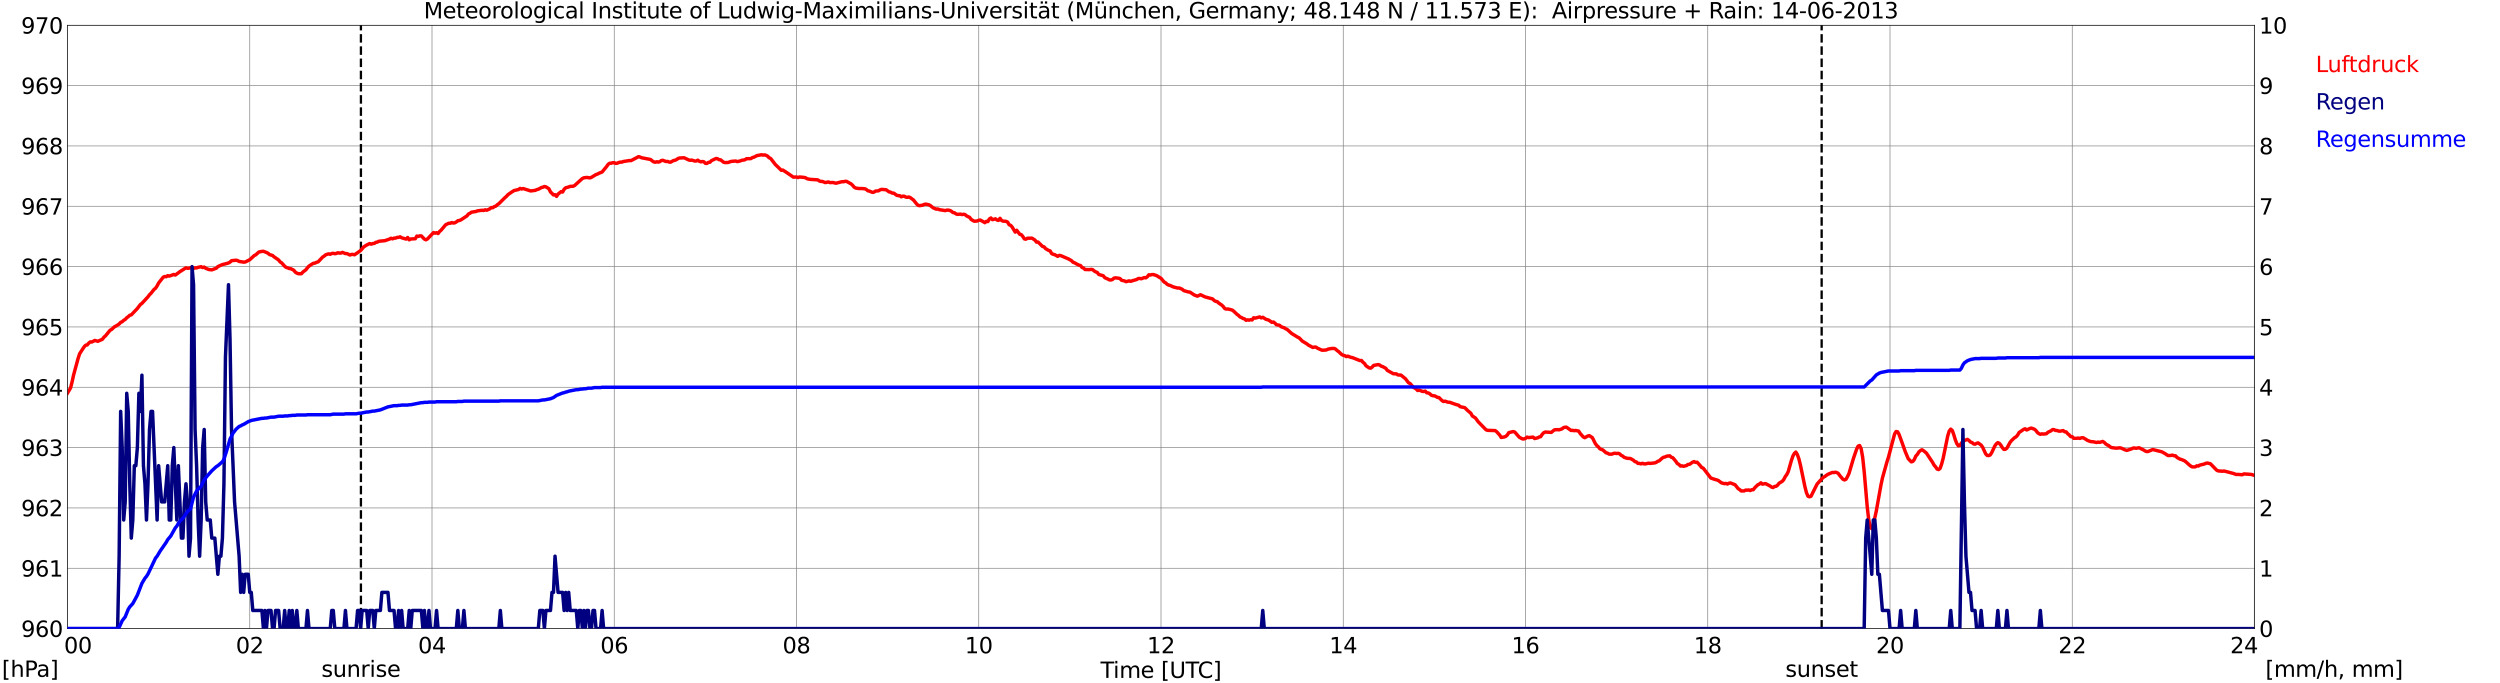 <?xml version="1.0" encoding="utf-8" standalone="no"?>
<!DOCTYPE svg PUBLIC "-//W3C//DTD SVG 1.1//EN"
  "http://www.w3.org/Graphics/SVG/1.1/DTD/svg11.dtd">
<svg xmlns:xlink="http://www.w3.org/1999/xlink" width="1085.4pt" height="296.64pt" viewBox="0 0 1085.4 296.64" xmlns="http://www.w3.org/2000/svg" version="1.1">
 <defs>
  <style type="text/css">*{stroke-linejoin: round; stroke-linecap: butt}</style>
 </defs>
 <g id="figure_1">
  <g id="patch_1">
   <path d="M 0 296.64 
L 1085.4 296.64 
L 1085.4 0 
L 0 0 
z
" style="fill: #ffffff"/>
  </g>
  <g id="axes_1">
   <g id="patch_2">
    <path d="M 29.306 272.909 
L 978.814 272.909 
L 978.814 10.976 
L 29.306 10.976 
z
" style="fill: #ffffff"/>
   </g>
   <g id="patch_3">
    <path d="M 978.814 272.909 
L 978.814 272.909 
L 978.814 10.976 
L 978.814 10.976 
z
" clip-path="url(#p21986f3a6d)" style="fill: #d3d3d3; opacity: 0.25; stroke: #d3d3d3; stroke-linejoin: miter"/>
   </g>
   <g id="matplotlib.axis_1">
    <g id="xtick_1">
     <g id="line2d_1">
      <path d="M 29.306 272.909 
L 29.306 10.976 
" clip-path="url(#p21986f3a6d)" style="fill: none; stroke: #808080; stroke-width: 0.3; stroke-linecap: square"/>
     </g>
     <g id="line2d_2"/>
     <g id="text_1">
      <!--    00 -->
      <g transform="translate(18.733 283.627) scale(0.095 -0.095)">
       <defs>
        <path id="DejaVuSans-20" transform="scale(0.016)"/>
        <path id="DejaVuSans-30" d="M 2034 4250 
Q 1547 4250 1301 3770 
Q 1056 3291 1056 2328 
Q 1056 1369 1301 889 
Q 1547 409 2034 409 
Q 2525 409 2770 889 
Q 3016 1369 3016 2328 
Q 3016 3291 2770 3770 
Q 2525 4250 2034 4250 
z
M 2034 4750 
Q 2819 4750 3233 4129 
Q 3647 3509 3647 2328 
Q 3647 1150 3233 529 
Q 2819 -91 2034 -91 
Q 1250 -91 836 529 
Q 422 1150 422 2328 
Q 422 3509 836 4129 
Q 1250 4750 2034 4750 
z
" transform="scale(0.016)"/>
       </defs>
       <use xlink:href="#DejaVuSans-20"/>
       <use xlink:href="#DejaVuSans-20" transform="translate(31.787 0)"/>
       <use xlink:href="#DejaVuSans-20" transform="translate(63.574 0)"/>
       <use xlink:href="#DejaVuSans-30" transform="translate(95.361 0)"/>
       <use xlink:href="#DejaVuSans-30" transform="translate(158.984 0)"/>
      </g>
     </g>
    </g>
    <g id="xtick_2">
     <g id="line2d_3">
      <path d="M 108.431 272.909 
L 108.431 10.976 
" clip-path="url(#p21986f3a6d)" style="fill: none; stroke: #808080; stroke-width: 0.3; stroke-linecap: square"/>
     </g>
     <g id="line2d_4"/>
     <g id="text_2">
      <!-- 02 -->
      <g transform="translate(102.387 283.627) scale(0.095 -0.095)">
       <defs>
        <path id="DejaVuSans-32" d="M 1228 531 
L 3431 531 
L 3431 0 
L 469 0 
L 469 531 
Q 828 903 1448 1529 
Q 2069 2156 2228 2338 
Q 2531 2678 2651 2914 
Q 2772 3150 2772 3378 
Q 2772 3750 2511 3984 
Q 2250 4219 1831 4219 
Q 1534 4219 1204 4116 
Q 875 4013 500 3803 
L 500 4441 
Q 881 4594 1212 4672 
Q 1544 4750 1819 4750 
Q 2544 4750 2975 4387 
Q 3406 4025 3406 3419 
Q 3406 3131 3298 2873 
Q 3191 2616 2906 2266 
Q 2828 2175 2409 1742 
Q 1991 1309 1228 531 
z
" transform="scale(0.016)"/>
       </defs>
       <use xlink:href="#DejaVuSans-30"/>
       <use xlink:href="#DejaVuSans-32" transform="translate(63.623 0)"/>
      </g>
     </g>
    </g>
    <g id="xtick_3">
     <g id="line2d_5">
      <path d="M 187.557 272.909 
L 187.557 10.976 
" clip-path="url(#p21986f3a6d)" style="fill: none; stroke: #808080; stroke-width: 0.3; stroke-linecap: square"/>
     </g>
     <g id="line2d_6"/>
     <g id="text_3">
      <!-- 04 -->
      <g transform="translate(181.513 283.627) scale(0.095 -0.095)">
       <defs>
        <path id="DejaVuSans-34" d="M 2419 4116 
L 825 1625 
L 2419 1625 
L 2419 4116 
z
M 2253 4666 
L 3047 4666 
L 3047 1625 
L 3713 1625 
L 3713 1100 
L 3047 1100 
L 3047 0 
L 2419 0 
L 2419 1100 
L 313 1100 
L 313 1709 
L 2253 4666 
z
" transform="scale(0.016)"/>
       </defs>
       <use xlink:href="#DejaVuSans-30"/>
       <use xlink:href="#DejaVuSans-34" transform="translate(63.623 0)"/>
      </g>
     </g>
    </g>
    <g id="xtick_4">
     <g id="line2d_7">
      <path d="M 266.683 272.909 
L 266.683 10.976 
" clip-path="url(#p21986f3a6d)" style="fill: none; stroke: #808080; stroke-width: 0.3; stroke-linecap: square"/>
     </g>
     <g id="line2d_8"/>
     <g id="text_4">
      <!-- 06 -->
      <g transform="translate(260.638 283.627) scale(0.095 -0.095)">
       <defs>
        <path id="DejaVuSans-36" d="M 2113 2584 
Q 1688 2584 1439 2293 
Q 1191 2003 1191 1497 
Q 1191 994 1439 701 
Q 1688 409 2113 409 
Q 2538 409 2786 701 
Q 3034 994 3034 1497 
Q 3034 2003 2786 2293 
Q 2538 2584 2113 2584 
z
M 3366 4563 
L 3366 3988 
Q 3128 4100 2886 4159 
Q 2644 4219 2406 4219 
Q 1781 4219 1451 3797 
Q 1122 3375 1075 2522 
Q 1259 2794 1537 2939 
Q 1816 3084 2150 3084 
Q 2853 3084 3261 2657 
Q 3669 2231 3669 1497 
Q 3669 778 3244 343 
Q 2819 -91 2113 -91 
Q 1303 -91 875 529 
Q 447 1150 447 2328 
Q 447 3434 972 4092 
Q 1497 4750 2381 4750 
Q 2619 4750 2861 4703 
Q 3103 4656 3366 4563 
z
" transform="scale(0.016)"/>
       </defs>
       <use xlink:href="#DejaVuSans-30"/>
       <use xlink:href="#DejaVuSans-36" transform="translate(63.623 0)"/>
      </g>
     </g>
    </g>
    <g id="xtick_5">
     <g id="line2d_9">
      <path d="M 345.808 272.909 
L 345.808 10.976 
" clip-path="url(#p21986f3a6d)" style="fill: none; stroke: #808080; stroke-width: 0.3; stroke-linecap: square"/>
     </g>
     <g id="line2d_10"/>
     <g id="text_5">
      <!-- 08 -->
      <g transform="translate(339.764 283.627) scale(0.095 -0.095)">
       <defs>
        <path id="DejaVuSans-38" d="M 2034 2216 
Q 1584 2216 1326 1975 
Q 1069 1734 1069 1313 
Q 1069 891 1326 650 
Q 1584 409 2034 409 
Q 2484 409 2743 651 
Q 3003 894 3003 1313 
Q 3003 1734 2745 1975 
Q 2488 2216 2034 2216 
z
M 1403 2484 
Q 997 2584 770 2862 
Q 544 3141 544 3541 
Q 544 4100 942 4425 
Q 1341 4750 2034 4750 
Q 2731 4750 3128 4425 
Q 3525 4100 3525 3541 
Q 3525 3141 3298 2862 
Q 3072 2584 2669 2484 
Q 3125 2378 3379 2068 
Q 3634 1759 3634 1313 
Q 3634 634 3220 271 
Q 2806 -91 2034 -91 
Q 1263 -91 848 271 
Q 434 634 434 1313 
Q 434 1759 690 2068 
Q 947 2378 1403 2484 
z
M 1172 3481 
Q 1172 3119 1398 2916 
Q 1625 2713 2034 2713 
Q 2441 2713 2670 2916 
Q 2900 3119 2900 3481 
Q 2900 3844 2670 4047 
Q 2441 4250 2034 4250 
Q 1625 4250 1398 4047 
Q 1172 3844 1172 3481 
z
" transform="scale(0.016)"/>
       </defs>
       <use xlink:href="#DejaVuSans-30"/>
       <use xlink:href="#DejaVuSans-38" transform="translate(63.623 0)"/>
      </g>
     </g>
    </g>
    <g id="xtick_6">
     <g id="line2d_11">
      <path d="M 424.934 272.909 
L 424.934 10.976 
" clip-path="url(#p21986f3a6d)" style="fill: none; stroke: #808080; stroke-width: 0.3; stroke-linecap: square"/>
     </g>
     <g id="line2d_12"/>
     <g id="text_6">
      <!-- 10 -->
      <g transform="translate(418.89 283.627) scale(0.095 -0.095)">
       <defs>
        <path id="DejaVuSans-31" d="M 794 531 
L 1825 531 
L 1825 4091 
L 703 3866 
L 703 4441 
L 1819 4666 
L 2450 4666 
L 2450 531 
L 3481 531 
L 3481 0 
L 794 0 
L 794 531 
z
" transform="scale(0.016)"/>
       </defs>
       <use xlink:href="#DejaVuSans-31"/>
       <use xlink:href="#DejaVuSans-30" transform="translate(63.623 0)"/>
      </g>
     </g>
    </g>
    <g id="xtick_7">
     <g id="line2d_13">
      <path d="M 504.06 272.909 
L 504.06 10.976 
" clip-path="url(#p21986f3a6d)" style="fill: none; stroke: #808080; stroke-width: 0.3; stroke-linecap: square"/>
     </g>
     <g id="line2d_14"/>
     <g id="text_7">
      <!-- 12 -->
      <g transform="translate(498.015 283.627) scale(0.095 -0.095)">
       <use xlink:href="#DejaVuSans-31"/>
       <use xlink:href="#DejaVuSans-32" transform="translate(63.623 0)"/>
      </g>
     </g>
    </g>
    <g id="xtick_8">
     <g id="line2d_15">
      <path d="M 583.185 272.909 
L 583.185 10.976 
" clip-path="url(#p21986f3a6d)" style="fill: none; stroke: #808080; stroke-width: 0.3; stroke-linecap: square"/>
     </g>
     <g id="line2d_16"/>
     <g id="text_8">
      <!-- 14 -->
      <g transform="translate(577.141 283.627) scale(0.095 -0.095)">
       <use xlink:href="#DejaVuSans-31"/>
       <use xlink:href="#DejaVuSans-34" transform="translate(63.623 0)"/>
      </g>
     </g>
    </g>
    <g id="xtick_9">
     <g id="line2d_17">
      <path d="M 662.311 272.909 
L 662.311 10.976 
" clip-path="url(#p21986f3a6d)" style="fill: none; stroke: #808080; stroke-width: 0.3; stroke-linecap: square"/>
     </g>
     <g id="line2d_18"/>
     <g id="text_9">
      <!-- 16 -->
      <g transform="translate(656.267 283.627) scale(0.095 -0.095)">
       <use xlink:href="#DejaVuSans-31"/>
       <use xlink:href="#DejaVuSans-36" transform="translate(63.623 0)"/>
      </g>
     </g>
    </g>
    <g id="xtick_10">
     <g id="line2d_19">
      <path d="M 741.437 272.909 
L 741.437 10.976 
" clip-path="url(#p21986f3a6d)" style="fill: none; stroke: #808080; stroke-width: 0.3; stroke-linecap: square"/>
     </g>
     <g id="line2d_20"/>
     <g id="text_10">
      <!-- 18 -->
      <g transform="translate(735.392 283.627) scale(0.095 -0.095)">
       <use xlink:href="#DejaVuSans-31"/>
       <use xlink:href="#DejaVuSans-38" transform="translate(63.623 0)"/>
      </g>
     </g>
    </g>
    <g id="xtick_11">
     <g id="line2d_21">
      <path d="M 820.562 272.909 
L 820.562 10.976 
" clip-path="url(#p21986f3a6d)" style="fill: none; stroke: #808080; stroke-width: 0.3; stroke-linecap: square"/>
     </g>
     <g id="line2d_22"/>
     <g id="text_11">
      <!-- 20 -->
      <g transform="translate(814.518 283.627) scale(0.095 -0.095)">
       <use xlink:href="#DejaVuSans-32"/>
       <use xlink:href="#DejaVuSans-30" transform="translate(63.623 0)"/>
      </g>
     </g>
    </g>
    <g id="xtick_12">
     <g id="line2d_23">
      <path d="M 899.688 272.909 
L 899.688 10.976 
" clip-path="url(#p21986f3a6d)" style="fill: none; stroke: #808080; stroke-width: 0.3; stroke-linecap: square"/>
     </g>
     <g id="line2d_24"/>
     <g id="text_12">
      <!-- 22 -->
      <g transform="translate(893.644 283.627) scale(0.095 -0.095)">
       <use xlink:href="#DejaVuSans-32"/>
       <use xlink:href="#DejaVuSans-32" transform="translate(63.623 0)"/>
      </g>
     </g>
    </g>
    <g id="xtick_13">
     <g id="line2d_25">
      <path d="M 978.814 272.909 
L 978.814 10.976 
" clip-path="url(#p21986f3a6d)" style="fill: none; stroke: #808080; stroke-width: 0.3; stroke-linecap: square"/>
     </g>
     <g id="line2d_26"/>
     <g id="text_13">
      <!-- 24    -->
      <g transform="translate(968.241 283.627) scale(0.095 -0.095)">
       <use xlink:href="#DejaVuSans-32"/>
       <use xlink:href="#DejaVuSans-34" transform="translate(63.623 0)"/>
       <use xlink:href="#DejaVuSans-20" transform="translate(127.246 0)"/>
       <use xlink:href="#DejaVuSans-20" transform="translate(159.033 0)"/>
       <use xlink:href="#DejaVuSans-20" transform="translate(190.82 0)"/>
      </g>
     </g>
    </g>
    <g id="text_14">
     <!-- Time [UTC] -->
     <g transform="translate(477.806 294.322) scale(0.095 -0.095)">
      <defs>
       <path id="DejaVuSans-54" d="M -19 4666 
L 3928 4666 
L 3928 4134 
L 2272 4134 
L 2272 0 
L 1638 0 
L 1638 4134 
L -19 4134 
L -19 4666 
z
" transform="scale(0.016)"/>
       <path id="DejaVuSans-69" d="M 603 3500 
L 1178 3500 
L 1178 0 
L 603 0 
L 603 3500 
z
M 603 4863 
L 1178 4863 
L 1178 4134 
L 603 4134 
L 603 4863 
z
" transform="scale(0.016)"/>
       <path id="DejaVuSans-6d" d="M 3328 2828 
Q 3544 3216 3844 3400 
Q 4144 3584 4550 3584 
Q 5097 3584 5394 3201 
Q 5691 2819 5691 2113 
L 5691 0 
L 5113 0 
L 5113 2094 
Q 5113 2597 4934 2840 
Q 4756 3084 4391 3084 
Q 3944 3084 3684 2787 
Q 3425 2491 3425 1978 
L 3425 0 
L 2847 0 
L 2847 2094 
Q 2847 2600 2669 2842 
Q 2491 3084 2119 3084 
Q 1678 3084 1418 2786 
Q 1159 2488 1159 1978 
L 1159 0 
L 581 0 
L 581 3500 
L 1159 3500 
L 1159 2956 
Q 1356 3278 1631 3431 
Q 1906 3584 2284 3584 
Q 2666 3584 2933 3390 
Q 3200 3197 3328 2828 
z
" transform="scale(0.016)"/>
       <path id="DejaVuSans-65" d="M 3597 1894 
L 3597 1613 
L 953 1613 
Q 991 1019 1311 708 
Q 1631 397 2203 397 
Q 2534 397 2845 478 
Q 3156 559 3463 722 
L 3463 178 
Q 3153 47 2828 -22 
Q 2503 -91 2169 -91 
Q 1331 -91 842 396 
Q 353 884 353 1716 
Q 353 2575 817 3079 
Q 1281 3584 2069 3584 
Q 2775 3584 3186 3129 
Q 3597 2675 3597 1894 
z
M 3022 2063 
Q 3016 2534 2758 2815 
Q 2500 3097 2075 3097 
Q 1594 3097 1305 2825 
Q 1016 2553 972 2059 
L 3022 2063 
z
" transform="scale(0.016)"/>
       <path id="DejaVuSans-5b" d="M 550 4863 
L 1875 4863 
L 1875 4416 
L 1125 4416 
L 1125 -397 
L 1875 -397 
L 1875 -844 
L 550 -844 
L 550 4863 
z
" transform="scale(0.016)"/>
       <path id="DejaVuSans-55" d="M 556 4666 
L 1191 4666 
L 1191 1831 
Q 1191 1081 1462 751 
Q 1734 422 2344 422 
Q 2950 422 3222 751 
Q 3494 1081 3494 1831 
L 3494 4666 
L 4128 4666 
L 4128 1753 
Q 4128 841 3676 375 
Q 3225 -91 2344 -91 
Q 1459 -91 1007 375 
Q 556 841 556 1753 
L 556 4666 
z
" transform="scale(0.016)"/>
       <path id="DejaVuSans-43" d="M 4122 4306 
L 4122 3641 
Q 3803 3938 3442 4084 
Q 3081 4231 2675 4231 
Q 1875 4231 1450 3742 
Q 1025 3253 1025 2328 
Q 1025 1406 1450 917 
Q 1875 428 2675 428 
Q 3081 428 3442 575 
Q 3803 722 4122 1019 
L 4122 359 
Q 3791 134 3420 21 
Q 3050 -91 2638 -91 
Q 1578 -91 968 557 
Q 359 1206 359 2328 
Q 359 3453 968 4101 
Q 1578 4750 2638 4750 
Q 3056 4750 3426 4639 
Q 3797 4528 4122 4306 
z
" transform="scale(0.016)"/>
       <path id="DejaVuSans-5d" d="M 1947 4863 
L 1947 -844 
L 622 -844 
L 622 -397 
L 1369 -397 
L 1369 4416 
L 622 4416 
L 622 4863 
L 1947 4863 
z
" transform="scale(0.016)"/>
      </defs>
      <use xlink:href="#DejaVuSans-54"/>
      <use xlink:href="#DejaVuSans-69" transform="translate(57.959 0)"/>
      <use xlink:href="#DejaVuSans-6d" transform="translate(85.742 0)"/>
      <use xlink:href="#DejaVuSans-65" transform="translate(183.154 0)"/>
      <use xlink:href="#DejaVuSans-20" transform="translate(244.678 0)"/>
      <use xlink:href="#DejaVuSans-5b" transform="translate(276.465 0)"/>
      <use xlink:href="#DejaVuSans-55" transform="translate(315.479 0)"/>
      <use xlink:href="#DejaVuSans-54" transform="translate(388.672 0)"/>
      <use xlink:href="#DejaVuSans-43" transform="translate(443.881 0)"/>
      <use xlink:href="#DejaVuSans-5d" transform="translate(513.705 0)"/>
     </g>
    </g>
   </g>
   <g id="matplotlib.axis_2">
    <g id="ytick_1">
     <g id="line2d_27">
      <path d="M 29.306 272.909 
L 978.814 272.909 
" clip-path="url(#p21986f3a6d)" style="fill: none; stroke: #808080; stroke-width: 0.3; stroke-linecap: square"/>
     </g>
     <g id="line2d_28"/>
     <g id="text_15">
      <!-- 960 -->
      <g transform="translate(9.173 276.518) scale(0.095 -0.095)">
       <defs>
        <path id="DejaVuSans-39" d="M 703 97 
L 703 672 
Q 941 559 1184 500 
Q 1428 441 1663 441 
Q 2288 441 2617 861 
Q 2947 1281 2994 2138 
Q 2813 1869 2534 1725 
Q 2256 1581 1919 1581 
Q 1219 1581 811 2004 
Q 403 2428 403 3163 
Q 403 3881 828 4315 
Q 1253 4750 1959 4750 
Q 2769 4750 3195 4129 
Q 3622 3509 3622 2328 
Q 3622 1225 3098 567 
Q 2575 -91 1691 -91 
Q 1453 -91 1209 -44 
Q 966 3 703 97 
z
M 1959 2075 
Q 2384 2075 2632 2365 
Q 2881 2656 2881 3163 
Q 2881 3666 2632 3958 
Q 2384 4250 1959 4250 
Q 1534 4250 1286 3958 
Q 1038 3666 1038 3163 
Q 1038 2656 1286 2365 
Q 1534 2075 1959 2075 
z
" transform="scale(0.016)"/>
       </defs>
       <use xlink:href="#DejaVuSans-39"/>
       <use xlink:href="#DejaVuSans-36" transform="translate(63.623 0)"/>
       <use xlink:href="#DejaVuSans-30" transform="translate(127.246 0)"/>
      </g>
     </g>
    </g>
    <g id="ytick_2">
     <g id="line2d_29">
      <path d="M 29.306 246.715 
L 978.814 246.715 
" clip-path="url(#p21986f3a6d)" style="fill: none; stroke: #808080; stroke-width: 0.3; stroke-linecap: square"/>
     </g>
     <g id="line2d_30"/>
     <g id="text_16">
      <!-- 961 -->
      <g transform="translate(9.173 250.325) scale(0.095 -0.095)">
       <use xlink:href="#DejaVuSans-39"/>
       <use xlink:href="#DejaVuSans-36" transform="translate(63.623 0)"/>
       <use xlink:href="#DejaVuSans-31" transform="translate(127.246 0)"/>
      </g>
     </g>
    </g>
    <g id="ytick_3">
     <g id="line2d_31">
      <path d="M 29.306 220.522 
L 978.814 220.522 
" clip-path="url(#p21986f3a6d)" style="fill: none; stroke: #808080; stroke-width: 0.3; stroke-linecap: square"/>
     </g>
     <g id="line2d_32"/>
     <g id="text_17">
      <!-- 962 -->
      <g transform="translate(9.173 224.131) scale(0.095 -0.095)">
       <use xlink:href="#DejaVuSans-39"/>
       <use xlink:href="#DejaVuSans-36" transform="translate(63.623 0)"/>
       <use xlink:href="#DejaVuSans-32" transform="translate(127.246 0)"/>
      </g>
     </g>
    </g>
    <g id="ytick_4">
     <g id="line2d_33">
      <path d="M 29.306 194.329 
L 978.814 194.329 
" clip-path="url(#p21986f3a6d)" style="fill: none; stroke: #808080; stroke-width: 0.3; stroke-linecap: square"/>
     </g>
     <g id="line2d_34"/>
     <g id="text_18">
      <!-- 963 -->
      <g transform="translate(9.173 197.938) scale(0.095 -0.095)">
       <defs>
        <path id="DejaVuSans-33" d="M 2597 2516 
Q 3050 2419 3304 2112 
Q 3559 1806 3559 1356 
Q 3559 666 3084 287 
Q 2609 -91 1734 -91 
Q 1441 -91 1130 -33 
Q 819 25 488 141 
L 488 750 
Q 750 597 1062 519 
Q 1375 441 1716 441 
Q 2309 441 2620 675 
Q 2931 909 2931 1356 
Q 2931 1769 2642 2001 
Q 2353 2234 1838 2234 
L 1294 2234 
L 1294 2753 
L 1863 2753 
Q 2328 2753 2575 2939 
Q 2822 3125 2822 3475 
Q 2822 3834 2567 4026 
Q 2313 4219 1838 4219 
Q 1578 4219 1281 4162 
Q 984 4106 628 3988 
L 628 4550 
Q 988 4650 1302 4700 
Q 1616 4750 1894 4750 
Q 2613 4750 3031 4423 
Q 3450 4097 3450 3541 
Q 3450 3153 3228 2886 
Q 3006 2619 2597 2516 
z
" transform="scale(0.016)"/>
       </defs>
       <use xlink:href="#DejaVuSans-39"/>
       <use xlink:href="#DejaVuSans-36" transform="translate(63.623 0)"/>
       <use xlink:href="#DejaVuSans-33" transform="translate(127.246 0)"/>
      </g>
     </g>
    </g>
    <g id="ytick_5">
     <g id="line2d_35">
      <path d="M 29.306 168.136 
L 978.814 168.136 
" clip-path="url(#p21986f3a6d)" style="fill: none; stroke: #808080; stroke-width: 0.3; stroke-linecap: square"/>
     </g>
     <g id="line2d_36"/>
     <g id="text_19">
      <!-- 964 -->
      <g transform="translate(9.173 171.745) scale(0.095 -0.095)">
       <use xlink:href="#DejaVuSans-39"/>
       <use xlink:href="#DejaVuSans-36" transform="translate(63.623 0)"/>
       <use xlink:href="#DejaVuSans-34" transform="translate(127.246 0)"/>
      </g>
     </g>
    </g>
    <g id="ytick_6">
     <g id="line2d_37">
      <path d="M 29.306 141.942 
L 978.814 141.942 
" clip-path="url(#p21986f3a6d)" style="fill: none; stroke: #808080; stroke-width: 0.3; stroke-linecap: square"/>
     </g>
     <g id="line2d_38"/>
     <g id="text_20">
      <!-- 965 -->
      <g transform="translate(9.173 145.551) scale(0.095 -0.095)">
       <defs>
        <path id="DejaVuSans-35" d="M 691 4666 
L 3169 4666 
L 3169 4134 
L 1269 4134 
L 1269 2991 
Q 1406 3038 1543 3061 
Q 1681 3084 1819 3084 
Q 2600 3084 3056 2656 
Q 3513 2228 3513 1497 
Q 3513 744 3044 326 
Q 2575 -91 1722 -91 
Q 1428 -91 1123 -41 
Q 819 9 494 109 
L 494 744 
Q 775 591 1075 516 
Q 1375 441 1709 441 
Q 2250 441 2565 725 
Q 2881 1009 2881 1497 
Q 2881 1984 2565 2268 
Q 2250 2553 1709 2553 
Q 1456 2553 1204 2497 
Q 953 2441 691 2322 
L 691 4666 
z
" transform="scale(0.016)"/>
       </defs>
       <use xlink:href="#DejaVuSans-39"/>
       <use xlink:href="#DejaVuSans-36" transform="translate(63.623 0)"/>
       <use xlink:href="#DejaVuSans-35" transform="translate(127.246 0)"/>
      </g>
     </g>
    </g>
    <g id="ytick_7">
     <g id="line2d_39">
      <path d="M 29.306 115.749 
L 978.814 115.749 
" clip-path="url(#p21986f3a6d)" style="fill: none; stroke: #808080; stroke-width: 0.3; stroke-linecap: square"/>
     </g>
     <g id="line2d_40"/>
     <g id="text_21">
      <!-- 966 -->
      <g transform="translate(9.173 119.358) scale(0.095 -0.095)">
       <use xlink:href="#DejaVuSans-39"/>
       <use xlink:href="#DejaVuSans-36" transform="translate(63.623 0)"/>
       <use xlink:href="#DejaVuSans-36" transform="translate(127.246 0)"/>
      </g>
     </g>
    </g>
    <g id="ytick_8">
     <g id="line2d_41">
      <path d="M 29.306 89.556 
L 978.814 89.556 
" clip-path="url(#p21986f3a6d)" style="fill: none; stroke: #808080; stroke-width: 0.3; stroke-linecap: square"/>
     </g>
     <g id="line2d_42"/>
     <g id="text_22">
      <!-- 967 -->
      <g transform="translate(9.173 93.165) scale(0.095 -0.095)">
       <defs>
        <path id="DejaVuSans-37" d="M 525 4666 
L 3525 4666 
L 3525 4397 
L 1831 0 
L 1172 0 
L 2766 4134 
L 525 4134 
L 525 4666 
z
" transform="scale(0.016)"/>
       </defs>
       <use xlink:href="#DejaVuSans-39"/>
       <use xlink:href="#DejaVuSans-36" transform="translate(63.623 0)"/>
       <use xlink:href="#DejaVuSans-37" transform="translate(127.246 0)"/>
      </g>
     </g>
    </g>
    <g id="ytick_9">
     <g id="line2d_43">
      <path d="M 29.306 63.362 
L 978.814 63.362 
" clip-path="url(#p21986f3a6d)" style="fill: none; stroke: #808080; stroke-width: 0.3; stroke-linecap: square"/>
     </g>
     <g id="line2d_44"/>
     <g id="text_23">
      <!-- 968 -->
      <g transform="translate(9.173 66.972) scale(0.095 -0.095)">
       <use xlink:href="#DejaVuSans-39"/>
       <use xlink:href="#DejaVuSans-36" transform="translate(63.623 0)"/>
       <use xlink:href="#DejaVuSans-38" transform="translate(127.246 0)"/>
      </g>
     </g>
    </g>
    <g id="ytick_10">
     <g id="line2d_45">
      <path d="M 29.306 37.169 
L 978.814 37.169 
" clip-path="url(#p21986f3a6d)" style="fill: none; stroke: #808080; stroke-width: 0.3; stroke-linecap: square"/>
     </g>
     <g id="line2d_46"/>
     <g id="text_24">
      <!-- 969 -->
      <g transform="translate(9.173 40.778) scale(0.095 -0.095)">
       <use xlink:href="#DejaVuSans-39"/>
       <use xlink:href="#DejaVuSans-36" transform="translate(63.623 0)"/>
       <use xlink:href="#DejaVuSans-39" transform="translate(127.246 0)"/>
      </g>
     </g>
    </g>
    <g id="ytick_11">
     <g id="line2d_47">
      <path d="M 29.306 10.976 
L 978.814 10.976 
" clip-path="url(#p21986f3a6d)" style="fill: none; stroke: #808080; stroke-width: 0.3; stroke-linecap: square"/>
     </g>
     <g id="line2d_48"/>
     <g id="text_25">
      <!-- 970 -->
      <g transform="translate(9.173 14.585) scale(0.095 -0.095)">
       <use xlink:href="#DejaVuSans-39"/>
       <use xlink:href="#DejaVuSans-37" transform="translate(63.623 0)"/>
       <use xlink:href="#DejaVuSans-30" transform="translate(127.246 0)"/>
      </g>
     </g>
    </g>
   </g>
   <g id="line2d_49">
    <path d="M 156.698 272.909 
L 156.698 10.976 
" clip-path="url(#p21986f3a6d)" style="fill: none; stroke-dasharray: 3.7,1.6; stroke-dashoffset: 0; stroke: #000000"/>
   </g>
   <g id="line2d_50">
    <path d="M 790.89 272.909 
L 790.89 10.976 
" clip-path="url(#p21986f3a6d)" style="fill: none; stroke-dasharray: 3.7,1.6; stroke-dashoffset: 0; stroke: #000000"/>
   </g>
   <g id="line2d_51">
    <path d="M 29.306 170.668 
L 30.625 168.45 
L 31.284 165.883 
L 31.943 162.845 
L 33.921 155.563 
L 34.581 153.572 
L 35.9 151.529 
L 36.559 150.534 
L 37.218 149.853 
L 37.878 149.748 
L 38.537 148.962 
L 39.197 148.438 
L 39.856 148.491 
L 41.175 147.81 
L 42.493 148.176 
L 44.472 147.286 
L 45.131 146.395 
L 45.79 145.819 
L 47.768 143.409 
L 48.428 143.042 
L 49.747 141.837 
L 50.406 141.523 
L 51.725 140.685 
L 52.384 139.952 
L 53.043 139.69 
L 53.703 139.061 
L 54.362 138.694 
L 55.022 137.961 
L 55.681 137.489 
L 56.34 136.861 
L 57 136.704 
L 59.637 133.927 
L 60.956 132.198 
L 61.615 131.727 
L 64.253 128.846 
L 64.912 127.955 
L 65.572 127.326 
L 66.89 125.65 
L 67.55 125.126 
L 68.209 124.131 
L 68.869 122.874 
L 70.847 120.359 
L 71.506 120.045 
L 72.166 120.149 
L 72.825 119.678 
L 73.484 119.887 
L 75.462 119.154 
L 76.122 119.416 
L 78.1 117.949 
L 80.737 116.273 
L 81.397 116.482 
L 82.056 116.43 
L 82.716 116.22 
L 83.375 116.325 
L 84.034 116.587 
L 84.694 116.273 
L 85.353 116.325 
L 86.013 116.063 
L 87.331 115.801 
L 87.991 116.168 
L 88.65 115.958 
L 89.309 116.482 
L 90.628 117.006 
L 91.947 117.163 
L 93.925 116.43 
L 94.584 115.749 
L 96.563 114.858 
L 97.881 114.544 
L 99.2 114.177 
L 99.86 113.811 
L 100.519 113.182 
L 102.497 112.972 
L 103.156 113.13 
L 103.816 113.496 
L 105.794 113.811 
L 106.453 113.758 
L 108.431 112.763 
L 110.41 110.929 
L 111.069 110.615 
L 112.388 109.41 
L 113.707 109.148 
L 114.366 109.096 
L 115.685 109.62 
L 116.344 109.934 
L 117.003 110.51 
L 118.322 110.929 
L 118.982 111.506 
L 120.96 112.868 
L 121.619 113.706 
L 122.278 114.125 
L 123.597 115.592 
L 124.257 116.116 
L 124.916 116.273 
L 125.575 116.587 
L 126.235 116.64 
L 127.553 117.321 
L 128.213 118.159 
L 128.872 118.578 
L 129.532 118.84 
L 130.85 118.84 
L 131.51 118.106 
L 132.829 117.111 
L 133.488 116.22 
L 134.147 115.539 
L 135.466 114.649 
L 136.125 114.282 
L 136.785 114.23 
L 137.444 113.863 
L 138.104 113.706 
L 140.082 111.61 
L 140.741 111.191 
L 141.4 110.615 
L 142.719 110.196 
L 143.379 110.405 
L 144.038 110.039 
L 144.697 109.986 
L 145.357 110.144 
L 146.016 110.039 
L 146.676 109.724 
L 147.335 109.882 
L 147.994 109.882 
L 148.654 109.567 
L 149.972 110.091 
L 150.632 110.091 
L 151.951 110.72 
L 152.61 110.458 
L 153.269 110.458 
L 153.929 110.615 
L 156.566 108.782 
L 157.885 107.21 
L 159.204 106.372 
L 160.523 105.743 
L 161.182 106.005 
L 161.841 105.743 
L 162.501 105.691 
L 163.16 105.219 
L 163.819 105.114 
L 164.479 104.748 
L 167.116 104.486 
L 169.094 103.805 
L 169.754 103.438 
L 170.413 103.7 
L 171.073 103.386 
L 171.732 103.386 
L 172.391 103.071 
L 173.051 103.071 
L 173.71 102.809 
L 174.37 103.229 
L 176.348 103.805 
L 177.007 103.124 
L 177.666 104.119 
L 178.326 103.752 
L 180.304 103.648 
L 180.963 102.495 
L 181.623 102.652 
L 182.282 102.39 
L 182.941 102.443 
L 184.26 103.805 
L 184.92 104.119 
L 185.579 103.752 
L 188.217 100.976 
L 188.876 101.238 
L 189.535 101.028 
L 190.195 101.395 
L 190.854 100.504 
L 191.513 99.928 
L 193.492 97.571 
L 194.81 96.942 
L 195.47 96.942 
L 196.129 96.628 
L 196.788 96.837 
L 197.448 96.733 
L 198.107 96.366 
L 198.767 95.842 
L 199.426 95.737 
L 200.085 95.475 
L 202.063 94.166 
L 202.723 93.747 
L 203.382 92.908 
L 204.042 92.594 
L 204.701 92.123 
L 206.679 91.808 
L 207.339 91.546 
L 209.317 91.284 
L 209.976 91.389 
L 210.635 91.075 
L 211.295 91.284 
L 212.614 90.708 
L 213.273 90.132 
L 213.932 90.184 
L 214.592 89.713 
L 215.251 89.503 
L 215.91 88.875 
L 216.57 88.455 
L 219.207 85.836 
L 219.867 85.26 
L 220.526 84.526 
L 221.845 83.584 
L 223.164 82.745 
L 224.482 82.431 
L 225.142 82.274 
L 225.801 81.802 
L 226.461 82.064 
L 227.12 81.855 
L 230.417 82.903 
L 232.395 82.641 
L 233.054 82.326 
L 233.714 82.169 
L 235.033 81.436 
L 235.692 81.279 
L 236.351 80.964 
L 237.011 81.121 
L 238.329 81.96 
L 238.989 83.322 
L 240.308 84.631 
L 240.967 84.526 
L 241.626 85.26 
L 242.286 84.265 
L 243.604 83.217 
L 244.264 83.374 
L 244.923 82.169 
L 245.583 81.54 
L 246.901 81.174 
L 247.561 80.912 
L 248.88 80.859 
L 249.539 80.493 
L 252.176 78.083 
L 252.836 77.507 
L 253.495 77.192 
L 254.814 77.035 
L 256.133 77.245 
L 256.792 76.983 
L 258.77 75.778 
L 259.43 75.568 
L 260.089 75.202 
L 261.408 74.678 
L 263.386 72.268 
L 264.045 71.325 
L 264.705 70.854 
L 265.364 70.854 
L 266.023 70.644 
L 266.683 70.644 
L 267.342 70.958 
L 268.002 70.854 
L 268.661 70.539 
L 269.32 70.382 
L 269.98 70.382 
L 270.639 70.12 
L 273.277 69.701 
L 273.936 69.753 
L 277.233 68.025 
L 277.892 68.182 
L 278.552 68.496 
L 281.849 69.125 
L 282.508 69.282 
L 283.167 69.858 
L 283.827 70.277 
L 284.486 70.434 
L 285.145 70.225 
L 285.805 70.382 
L 286.464 70.173 
L 287.124 69.701 
L 287.783 69.596 
L 289.102 70.12 
L 289.761 70.068 
L 290.42 70.33 
L 291.08 70.434 
L 292.399 69.701 
L 293.058 69.596 
L 293.717 69.282 
L 294.377 68.811 
L 295.036 68.601 
L 297.014 68.496 
L 298.333 69.125 
L 298.992 69.439 
L 299.652 69.596 
L 300.311 69.492 
L 301.63 69.911 
L 302.289 69.911 
L 302.949 69.544 
L 303.608 70.015 
L 304.267 70.277 
L 304.927 70.12 
L 305.586 70.225 
L 306.246 70.906 
L 306.905 70.958 
L 307.564 70.487 
L 308.224 70.434 
L 308.883 69.753 
L 310.861 68.811 
L 311.521 68.915 
L 312.18 69.334 
L 312.839 69.387 
L 314.158 70.434 
L 314.818 70.592 
L 316.136 70.539 
L 317.455 70.068 
L 319.433 69.911 
L 320.093 70.173 
L 321.411 69.858 
L 322.071 69.596 
L 323.39 69.387 
L 324.049 68.915 
L 326.027 68.863 
L 326.686 68.391 
L 327.346 68.234 
L 328.665 67.553 
L 330.643 67.187 
L 331.302 67.344 
L 331.961 67.239 
L 332.621 67.448 
L 333.28 67.815 
L 333.94 68.496 
L 334.599 68.811 
L 336.577 71.377 
L 337.896 72.635 
L 339.215 73.944 
L 339.874 73.84 
L 341.193 74.678 
L 344.49 76.93 
L 345.808 76.826 
L 346.468 77.088 
L 347.127 76.826 
L 349.105 77.035 
L 349.765 77.192 
L 350.424 77.611 
L 351.743 77.873 
L 355.04 78.083 
L 355.699 78.554 
L 356.359 78.764 
L 357.018 78.764 
L 358.337 79.288 
L 359.655 78.974 
L 360.315 79.288 
L 361.634 79.235 
L 362.952 79.55 
L 365.59 78.869 
L 366.249 78.921 
L 366.909 78.712 
L 367.568 78.764 
L 368.887 79.497 
L 369.546 79.864 
L 370.206 80.493 
L 370.865 81.279 
L 371.524 81.645 
L 372.843 81.855 
L 374.162 81.855 
L 375.481 81.96 
L 376.14 82.274 
L 376.799 82.85 
L 377.459 82.955 
L 378.777 83.531 
L 379.437 83.426 
L 380.096 82.955 
L 381.415 82.85 
L 382.074 82.431 
L 382.734 82.221 
L 384.053 82.326 
L 384.712 82.379 
L 386.031 83.322 
L 386.69 83.426 
L 387.349 83.845 
L 388.009 83.845 
L 389.328 84.788 
L 389.987 84.946 
L 390.646 84.946 
L 391.306 85.469 
L 391.965 85.155 
L 392.624 85.208 
L 393.284 85.574 
L 393.943 85.679 
L 394.603 85.522 
L 395.262 85.836 
L 396.581 86.832 
L 397.899 88.455 
L 398.559 89.137 
L 399.218 89.294 
L 400.537 89.084 
L 401.196 88.77 
L 401.856 88.613 
L 403.175 88.875 
L 403.834 89.189 
L 405.153 90.237 
L 406.471 90.813 
L 407.131 90.708 
L 407.79 91.022 
L 410.428 91.442 
L 411.087 91.232 
L 411.746 91.232 
L 412.406 91.389 
L 413.065 91.703 
L 413.725 92.28 
L 414.384 92.384 
L 415.043 92.856 
L 415.703 93.066 
L 417.022 92.961 
L 417.681 93.17 
L 418.34 93.013 
L 419 93.17 
L 419.659 93.747 
L 420.978 94.375 
L 421.637 95.266 
L 422.956 96.052 
L 424.275 95.947 
L 424.934 95.632 
L 425.593 95.528 
L 426.912 96.261 
L 427.572 96.68 
L 428.231 96.104 
L 428.89 96.209 
L 429.55 95.056 
L 430.209 94.637 
L 430.869 95.371 
L 432.187 95.004 
L 432.847 95.528 
L 433.506 95.685 
L 434.165 94.794 
L 434.825 95.737 
L 435.484 95.999 
L 436.803 96.104 
L 437.462 96.418 
L 438.122 97.571 
L 438.781 97.833 
L 439.44 98.566 
L 440.759 100.766 
L 441.419 99.981 
L 442.737 101.709 
L 443.397 101.866 
L 444.056 102.652 
L 444.716 103.7 
L 445.375 103.857 
L 446.034 103.438 
L 448.012 103.386 
L 449.331 104.224 
L 449.991 105.114 
L 450.65 105.062 
L 452.628 107 
L 453.287 107.158 
L 453.947 107.943 
L 455.266 108.729 
L 455.925 108.939 
L 456.584 110.091 
L 457.244 110.405 
L 457.903 110.563 
L 459.222 111.296 
L 459.881 110.877 
L 460.541 110.982 
L 463.838 112.396 
L 465.156 113.13 
L 465.816 113.811 
L 466.475 114.073 
L 467.794 114.806 
L 468.453 115.12 
L 469.113 115.277 
L 469.772 116.116 
L 470.431 116.378 
L 471.091 117.006 
L 473.069 117.059 
L 473.728 116.954 
L 474.388 117.059 
L 475.047 117.635 
L 475.706 118.054 
L 476.366 118.263 
L 477.025 119.154 
L 479.003 119.73 
L 479.663 120.568 
L 480.981 121.145 
L 481.641 121.511 
L 482.3 121.564 
L 482.96 121.354 
L 483.619 120.778 
L 484.278 120.621 
L 485.597 120.778 
L 486.256 120.935 
L 486.916 121.669 
L 488.235 121.983 
L 488.894 122.297 
L 490.213 121.931 
L 490.872 122.14 
L 492.191 121.721 
L 493.51 121.354 
L 494.169 120.935 
L 494.828 120.883 
L 495.488 121.04 
L 496.807 120.516 
L 497.466 120.621 
L 498.125 120.149 
L 498.785 119.311 
L 499.444 119.416 
L 500.103 119.206 
L 500.763 119.206 
L 502.082 119.626 
L 504.06 120.83 
L 505.379 122.402 
L 506.038 122.769 
L 506.697 123.397 
L 507.357 123.764 
L 508.016 123.921 
L 509.335 124.55 
L 511.313 125.074 
L 511.972 125.021 
L 513.291 125.598 
L 513.95 126.174 
L 515.929 126.75 
L 516.588 126.803 
L 518.566 128.112 
L 519.885 128.584 
L 521.204 127.955 
L 523.182 128.898 
L 526.479 129.789 
L 527.138 130.47 
L 527.797 130.836 
L 528.457 130.941 
L 529.116 131.57 
L 530.435 132.46 
L 531.094 133.089 
L 531.754 133.979 
L 532.413 134.189 
L 533.073 134.137 
L 534.391 134.451 
L 535.051 134.66 
L 535.71 135.184 
L 537.029 136.442 
L 537.688 136.913 
L 538.348 137.594 
L 539.007 137.856 
L 539.666 138.275 
L 540.326 138.432 
L 540.985 139.061 
L 541.644 138.851 
L 542.304 139.009 
L 542.963 138.799 
L 543.623 138.904 
L 544.282 137.961 
L 544.941 138.118 
L 546.919 137.594 
L 547.579 138.013 
L 548.238 137.751 
L 549.557 138.589 
L 550.876 139.009 
L 552.195 139.952 
L 552.854 139.794 
L 553.513 140.266 
L 554.173 140.999 
L 555.491 141.209 
L 556.151 141.785 
L 556.81 142.099 
L 557.47 142.257 
L 558.129 142.728 
L 558.788 142.99 
L 560.766 144.771 
L 563.404 146.395 
L 564.063 146.709 
L 565.382 148.071 
L 567.36 149.276 
L 568.02 149.8 
L 569.998 150.848 
L 570.657 150.691 
L 571.317 150.691 
L 571.976 151.162 
L 573.954 152.053 
L 575.273 152 
L 575.932 151.896 
L 576.592 151.581 
L 577.91 151.319 
L 579.229 151.267 
L 579.889 151.581 
L 580.548 152.21 
L 581.207 152.681 
L 582.526 153.939 
L 583.185 154.253 
L 583.845 154.41 
L 584.504 154.829 
L 585.164 154.62 
L 586.482 155.144 
L 587.142 155.248 
L 590.439 156.558 
L 591.098 156.506 
L 591.757 157.292 
L 592.417 157.815 
L 593.076 158.811 
L 594.395 159.701 
L 595.054 159.858 
L 595.714 159.387 
L 596.373 158.654 
L 598.351 158.287 
L 599.011 158.496 
L 599.67 158.968 
L 600.329 159.177 
L 601.648 159.911 
L 602.307 160.801 
L 604.945 162.268 
L 606.264 162.321 
L 606.923 162.792 
L 608.242 162.845 
L 610.22 164.468 
L 611.539 166.197 
L 612.198 166.512 
L 613.517 168.031 
L 614.836 168.869 
L 615.495 169.55 
L 616.154 169.34 
L 617.473 169.917 
L 618.133 169.969 
L 618.792 169.812 
L 619.451 170.545 
L 620.111 170.598 
L 620.77 170.964 
L 621.429 171.593 
L 622.089 171.803 
L 622.748 171.855 
L 623.408 172.117 
L 624.067 172.536 
L 624.726 172.588 
L 626.045 173.898 
L 626.705 174.317 
L 627.364 174.16 
L 628.683 174.631 
L 629.342 174.631 
L 631.98 175.574 
L 633.298 175.941 
L 633.958 176.57 
L 635.936 176.989 
L 637.255 178.299 
L 638.573 179.399 
L 639.233 180.604 
L 640.552 181.442 
L 641.87 183.223 
L 645.167 186.576 
L 645.827 186.838 
L 649.123 186.942 
L 649.783 187.414 
L 651.102 188.881 
L 651.761 189.928 
L 653.08 189.719 
L 653.739 189.457 
L 654.399 188.881 
L 655.058 187.833 
L 657.036 187.361 
L 657.695 187.623 
L 659.014 189.143 
L 659.674 189.876 
L 660.992 190.557 
L 661.652 190.557 
L 662.311 190.347 
L 662.97 189.771 
L 663.63 189.981 
L 665.608 189.771 
L 666.267 190.4 
L 667.586 190.086 
L 668.246 189.719 
L 668.905 189.562 
L 669.564 188.566 
L 670.224 187.885 
L 670.883 187.571 
L 673.521 187.728 
L 674.839 186.628 
L 676.158 186.523 
L 676.817 186.628 
L 678.136 186.209 
L 678.796 185.685 
L 679.455 185.476 
L 680.114 185.476 
L 682.092 186.89 
L 682.752 186.838 
L 683.411 186.995 
L 684.071 186.89 
L 685.389 187.152 
L 686.049 188.2 
L 687.368 189.666 
L 688.027 190.033 
L 689.346 189.3 
L 690.005 189.143 
L 691.324 189.981 
L 692.643 192.6 
L 693.302 193.491 
L 693.961 194.015 
L 694.621 194.853 
L 695.939 195.377 
L 697.258 196.581 
L 697.918 196.739 
L 698.577 197.158 
L 699.896 197.158 
L 700.555 196.843 
L 701.215 196.791 
L 701.874 196.896 
L 702.533 196.791 
L 703.193 197.053 
L 703.852 197.682 
L 704.511 197.996 
L 705.171 198.572 
L 706.49 198.991 
L 707.808 199.044 
L 709.127 199.777 
L 709.786 200.406 
L 710.446 200.563 
L 711.105 201.192 
L 711.765 201.192 
L 712.424 201.401 
L 713.083 201.139 
L 713.743 201.401 
L 714.402 201.401 
L 715.721 201.087 
L 716.38 201.192 
L 718.358 200.982 
L 719.018 200.772 
L 719.677 200.301 
L 720.337 200.091 
L 721.655 198.887 
L 722.315 198.52 
L 722.974 198.363 
L 723.633 198.048 
L 724.952 197.891 
L 725.612 198.52 
L 726.271 198.729 
L 727.59 200.301 
L 728.249 201.296 
L 728.909 201.611 
L 729.568 202.344 
L 730.227 202.239 
L 730.887 202.449 
L 732.205 202.134 
L 732.865 201.611 
L 733.524 201.611 
L 734.843 200.668 
L 735.502 200.406 
L 736.162 200.772 
L 736.821 200.668 
L 738.14 202.134 
L 738.799 202.973 
L 739.459 203.235 
L 742.756 207.53 
L 744.074 208.002 
L 745.393 208.368 
L 746.052 208.63 
L 747.371 209.626 
L 748.69 209.992 
L 749.349 209.888 
L 750.009 210.15 
L 750.668 209.783 
L 751.327 209.678 
L 753.306 210.464 
L 754.624 212.14 
L 755.284 212.559 
L 755.943 213.136 
L 757.262 213.136 
L 757.921 212.769 
L 758.581 212.821 
L 759.24 212.717 
L 759.899 212.979 
L 760.559 212.612 
L 761.218 212.612 
L 761.878 211.721 
L 763.196 210.464 
L 763.856 210.15 
L 764.515 209.626 
L 765.174 210.202 
L 766.493 209.94 
L 768.471 210.988 
L 769.131 211.459 
L 769.79 211.669 
L 770.449 211.197 
L 771.109 211.145 
L 771.768 210.621 
L 772.428 209.783 
L 773.746 208.997 
L 774.406 208.264 
L 775.065 206.954 
L 775.725 206.063 
L 776.384 204.754 
L 777.703 200.091 
L 778.362 198.101 
L 779.021 196.896 
L 779.681 196.267 
L 780.34 197.367 
L 781 199.201 
L 781.659 201.873 
L 783.637 211.355 
L 784.296 213.921 
L 784.956 215.441 
L 785.615 215.703 
L 786.275 215.441 
L 788.912 210.15 
L 790.89 207.949 
L 791.55 207.268 
L 792.209 206.902 
L 793.528 205.959 
L 795.506 205.121 
L 796.165 205.173 
L 796.825 205.016 
L 797.484 205.173 
L 798.143 205.592 
L 798.803 206.535 
L 800.122 208.054 
L 800.781 208.368 
L 801.44 208.107 
L 802.1 206.954 
L 802.759 205.54 
L 804.737 198.887 
L 806.056 195.062 
L 806.715 193.7 
L 807.375 193.438 
L 808.034 194.8 
L 808.694 198.52 
L 809.353 204.701 
L 810.672 219.998 
L 811.331 225.656 
L 811.99 229.009 
L 812.65 229.533 
L 813.309 227.856 
L 814.628 221.779 
L 816.606 210.726 
L 817.265 207.583 
L 819.244 200.51 
L 819.903 198.467 
L 822.541 188.462 
L 823.2 187.361 
L 823.859 187.466 
L 824.519 188.671 
L 825.837 192.286 
L 827.156 196.005 
L 828.475 199.148 
L 829.794 200.51 
L 830.453 200.353 
L 831.112 199.515 
L 831.772 197.996 
L 832.431 197.315 
L 833.091 196.215 
L 833.75 195.639 
L 834.409 195.272 
L 835.069 195.639 
L 836.388 196.739 
L 839.025 200.72 
L 839.684 201.925 
L 840.344 202.658 
L 841.003 203.654 
L 841.663 203.863 
L 842.322 203.339 
L 842.981 201.453 
L 843.641 198.991 
L 845.619 189.3 
L 846.278 187.152 
L 846.938 186.314 
L 847.597 186.89 
L 848.256 188.723 
L 848.916 190.924 
L 849.575 192.6 
L 850.235 193.543 
L 850.894 193.386 
L 852.213 191.5 
L 854.191 190.767 
L 854.85 191.238 
L 855.51 191.919 
L 856.169 192.129 
L 856.828 192.705 
L 857.488 192.862 
L 858.147 192.495 
L 858.806 192.286 
L 860.125 193.229 
L 860.785 194.172 
L 862.103 197.053 
L 862.763 197.734 
L 863.422 197.786 
L 864.082 197.524 
L 864.741 196.477 
L 866.06 193.648 
L 866.719 192.705 
L 867.378 192.181 
L 868.038 192.495 
L 868.697 193.281 
L 869.357 194.381 
L 870.016 195.115 
L 870.675 195.062 
L 871.335 194.538 
L 872.653 192.129 
L 873.313 191.29 
L 874.632 190.033 
L 875.291 189.666 
L 875.95 188.933 
L 876.61 187.781 
L 878.588 186.418 
L 879.247 186.157 
L 879.907 186.68 
L 881.225 186.052 
L 881.885 185.842 
L 883.204 186.314 
L 883.863 186.838 
L 884.522 187.728 
L 885.182 188.252 
L 885.841 188.566 
L 886.5 188.357 
L 887.16 188.462 
L 888.479 188.304 
L 889.138 187.676 
L 890.457 187.047 
L 891.116 186.523 
L 891.775 186.523 
L 892.435 186.89 
L 893.094 186.89 
L 893.754 187.152 
L 894.413 187.204 
L 895.732 186.942 
L 896.391 187.466 
L 897.051 187.519 
L 897.71 188.304 
L 898.369 188.828 
L 899.029 189.562 
L 899.688 189.614 
L 900.347 190.295 
L 901.666 190.295 
L 902.326 190.19 
L 902.985 190.347 
L 903.644 190.086 
L 904.304 190.033 
L 904.963 190.347 
L 906.282 191.186 
L 907.601 191.71 
L 908.919 191.814 
L 910.238 192.129 
L 910.898 191.919 
L 911.557 192.076 
L 912.876 191.657 
L 913.535 192.024 
L 914.194 192.705 
L 914.854 193.176 
L 915.513 193.438 
L 916.173 194.067 
L 916.832 194.329 
L 918.81 194.591 
L 920.129 194.434 
L 920.788 194.486 
L 922.766 195.377 
L 923.426 195.534 
L 925.404 194.905 
L 926.063 194.538 
L 926.723 194.486 
L 927.382 194.643 
L 928.701 194.381 
L 930.679 195.377 
L 931.338 195.796 
L 931.998 196.058 
L 932.657 196.005 
L 934.635 195.167 
L 938.592 196.162 
L 939.91 196.896 
L 941.229 197.786 
L 942.548 197.734 
L 943.207 197.577 
L 943.867 197.891 
L 944.526 197.891 
L 945.185 198.625 
L 946.504 199.358 
L 947.163 199.515 
L 948.482 200.091 
L 949.142 200.615 
L 950.46 201.82 
L 951.12 202.344 
L 951.779 202.711 
L 953.098 202.711 
L 953.757 202.239 
L 954.417 202.344 
L 955.076 201.925 
L 957.054 201.453 
L 957.714 201.139 
L 958.373 201.034 
L 959.692 201.349 
L 961.01 202.711 
L 962.329 204.073 
L 962.989 204.439 
L 964.967 204.597 
L 965.626 204.492 
L 969.582 205.54 
L 970.901 206.011 
L 971.561 205.959 
L 972.879 206.063 
L 973.539 206.116 
L 974.198 205.749 
L 977.495 205.985 
L 978.154 206.203 
L 978.154 206.203 
" clip-path="url(#p21986f3a6d)" style="fill: none; stroke: #ff0000; stroke-width: 1.5; stroke-linecap: square"/>
   </g>
   <g id="patch_4">
    <path d="M 29.306 272.909 
L 29.306 10.976 
" style="fill: none; stroke: #000000; stroke-width: 0.3; stroke-linejoin: miter; stroke-linecap: square"/>
   </g>
   <g id="patch_5">
    <path d="M 29.306 272.909 
L 978.814 272.909 
" style="fill: none; stroke: #000000; stroke-width: 0.3; stroke-linejoin: miter; stroke-linecap: square"/>
   </g>
   <g id="patch_6">
    <path d="M 29.306 10.976 
L 978.814 10.976 
" style="fill: none; stroke: #000000; stroke-width: 0.3; stroke-linejoin: miter; stroke-linecap: square"/>
   </g>
   <g id="text_26">
    <!-- sunrise -->
    <g transform="translate(139.534 293.863) scale(0.095 -0.095)">
     <defs>
      <path id="DejaVuSans-73" d="M 2834 3397 
L 2834 2853 
Q 2591 2978 2328 3040 
Q 2066 3103 1784 3103 
Q 1356 3103 1142 2972 
Q 928 2841 928 2578 
Q 928 2378 1081 2264 
Q 1234 2150 1697 2047 
L 1894 2003 
Q 2506 1872 2764 1633 
Q 3022 1394 3022 966 
Q 3022 478 2636 193 
Q 2250 -91 1575 -91 
Q 1294 -91 989 -36 
Q 684 19 347 128 
L 347 722 
Q 666 556 975 473 
Q 1284 391 1588 391 
Q 1994 391 2212 530 
Q 2431 669 2431 922 
Q 2431 1156 2273 1281 
Q 2116 1406 1581 1522 
L 1381 1569 
Q 847 1681 609 1914 
Q 372 2147 372 2553 
Q 372 3047 722 3315 
Q 1072 3584 1716 3584 
Q 2034 3584 2315 3537 
Q 2597 3491 2834 3397 
z
" transform="scale(0.016)"/>
      <path id="DejaVuSans-75" d="M 544 1381 
L 544 3500 
L 1119 3500 
L 1119 1403 
Q 1119 906 1312 657 
Q 1506 409 1894 409 
Q 2359 409 2629 706 
Q 2900 1003 2900 1516 
L 2900 3500 
L 3475 3500 
L 3475 0 
L 2900 0 
L 2900 538 
Q 2691 219 2414 64 
Q 2138 -91 1772 -91 
Q 1169 -91 856 284 
Q 544 659 544 1381 
z
M 1991 3584 
L 1991 3584 
z
" transform="scale(0.016)"/>
      <path id="DejaVuSans-6e" d="M 3513 2113 
L 3513 0 
L 2938 0 
L 2938 2094 
Q 2938 2591 2744 2837 
Q 2550 3084 2163 3084 
Q 1697 3084 1428 2787 
Q 1159 2491 1159 1978 
L 1159 0 
L 581 0 
L 581 3500 
L 1159 3500 
L 1159 2956 
Q 1366 3272 1645 3428 
Q 1925 3584 2291 3584 
Q 2894 3584 3203 3211 
Q 3513 2838 3513 2113 
z
" transform="scale(0.016)"/>
      <path id="DejaVuSans-72" d="M 2631 2963 
Q 2534 3019 2420 3045 
Q 2306 3072 2169 3072 
Q 1681 3072 1420 2755 
Q 1159 2438 1159 1844 
L 1159 0 
L 581 0 
L 581 3500 
L 1159 3500 
L 1159 2956 
Q 1341 3275 1631 3429 
Q 1922 3584 2338 3584 
Q 2397 3584 2469 3576 
Q 2541 3569 2628 3553 
L 2631 2963 
z
" transform="scale(0.016)"/>
     </defs>
     <use xlink:href="#DejaVuSans-73"/>
     <use xlink:href="#DejaVuSans-75" transform="translate(52.1 0)"/>
     <use xlink:href="#DejaVuSans-6e" transform="translate(115.479 0)"/>
     <use xlink:href="#DejaVuSans-72" transform="translate(178.857 0)"/>
     <use xlink:href="#DejaVuSans-69" transform="translate(219.971 0)"/>
     <use xlink:href="#DejaVuSans-73" transform="translate(247.754 0)"/>
     <use xlink:href="#DejaVuSans-65" transform="translate(299.854 0)"/>
    </g>
   </g>
   <g id="text_27">
    <!-- sunset -->
    <g transform="translate(775.136 293.863) scale(0.095 -0.095)">
     <defs>
      <path id="DejaVuSans-74" d="M 1172 4494 
L 1172 3500 
L 2356 3500 
L 2356 3053 
L 1172 3053 
L 1172 1153 
Q 1172 725 1289 603 
Q 1406 481 1766 481 
L 2356 481 
L 2356 0 
L 1766 0 
Q 1100 0 847 248 
Q 594 497 594 1153 
L 594 3053 
L 172 3053 
L 172 3500 
L 594 3500 
L 594 4494 
L 1172 4494 
z
" transform="scale(0.016)"/>
     </defs>
     <use xlink:href="#DejaVuSans-73"/>
     <use xlink:href="#DejaVuSans-75" transform="translate(52.1 0)"/>
     <use xlink:href="#DejaVuSans-6e" transform="translate(115.479 0)"/>
     <use xlink:href="#DejaVuSans-73" transform="translate(178.857 0)"/>
     <use xlink:href="#DejaVuSans-65" transform="translate(230.957 0)"/>
     <use xlink:href="#DejaVuSans-74" transform="translate(292.48 0)"/>
    </g>
   </g>
   <g id="text_28">
    <!-- [hPa] -->
    <g transform="translate(0.821 293.863) scale(0.095 -0.095)">
     <defs>
      <path id="DejaVuSans-68" d="M 3513 2113 
L 3513 0 
L 2938 0 
L 2938 2094 
Q 2938 2591 2744 2837 
Q 2550 3084 2163 3084 
Q 1697 3084 1428 2787 
Q 1159 2491 1159 1978 
L 1159 0 
L 581 0 
L 581 4863 
L 1159 4863 
L 1159 2956 
Q 1366 3272 1645 3428 
Q 1925 3584 2291 3584 
Q 2894 3584 3203 3211 
Q 3513 2838 3513 2113 
z
" transform="scale(0.016)"/>
      <path id="DejaVuSans-50" d="M 1259 4147 
L 1259 2394 
L 2053 2394 
Q 2494 2394 2734 2622 
Q 2975 2850 2975 3272 
Q 2975 3691 2734 3919 
Q 2494 4147 2053 4147 
L 1259 4147 
z
M 628 4666 
L 2053 4666 
Q 2838 4666 3239 4311 
Q 3641 3956 3641 3272 
Q 3641 2581 3239 2228 
Q 2838 1875 2053 1875 
L 1259 1875 
L 1259 0 
L 628 0 
L 628 4666 
z
" transform="scale(0.016)"/>
      <path id="DejaVuSans-61" d="M 2194 1759 
Q 1497 1759 1228 1600 
Q 959 1441 959 1056 
Q 959 750 1161 570 
Q 1363 391 1709 391 
Q 2188 391 2477 730 
Q 2766 1069 2766 1631 
L 2766 1759 
L 2194 1759 
z
M 3341 1997 
L 3341 0 
L 2766 0 
L 2766 531 
Q 2569 213 2275 61 
Q 1981 -91 1556 -91 
Q 1019 -91 701 211 
Q 384 513 384 1019 
Q 384 1609 779 1909 
Q 1175 2209 1959 2209 
L 2766 2209 
L 2766 2266 
Q 2766 2663 2505 2880 
Q 2244 3097 1772 3097 
Q 1472 3097 1187 3025 
Q 903 2953 641 2809 
L 641 3341 
Q 956 3463 1253 3523 
Q 1550 3584 1831 3584 
Q 2591 3584 2966 3190 
Q 3341 2797 3341 1997 
z
" transform="scale(0.016)"/>
     </defs>
     <use xlink:href="#DejaVuSans-5b"/>
     <use xlink:href="#DejaVuSans-68" transform="translate(39.014 0)"/>
     <use xlink:href="#DejaVuSans-50" transform="translate(102.393 0)"/>
     <use xlink:href="#DejaVuSans-61" transform="translate(158.195 0)"/>
     <use xlink:href="#DejaVuSans-5d" transform="translate(219.475 0)"/>
    </g>
   </g>
   <g id="text_29">
    <!-- Luftdruck -->
    <g style="fill: #ff0000" transform="translate(1005.4 31.291) scale(0.095 -0.095)">
     <defs>
      <path id="DejaVuSans-4c" d="M 628 4666 
L 1259 4666 
L 1259 531 
L 3531 531 
L 3531 0 
L 628 0 
L 628 4666 
z
" transform="scale(0.016)"/>
      <path id="DejaVuSans-66" d="M 2375 4863 
L 2375 4384 
L 1825 4384 
Q 1516 4384 1395 4259 
Q 1275 4134 1275 3809 
L 1275 3500 
L 2222 3500 
L 2222 3053 
L 1275 3053 
L 1275 0 
L 697 0 
L 697 3053 
L 147 3053 
L 147 3500 
L 697 3500 
L 697 3744 
Q 697 4328 969 4595 
Q 1241 4863 1831 4863 
L 2375 4863 
z
" transform="scale(0.016)"/>
      <path id="DejaVuSans-64" d="M 2906 2969 
L 2906 4863 
L 3481 4863 
L 3481 0 
L 2906 0 
L 2906 525 
Q 2725 213 2448 61 
Q 2172 -91 1784 -91 
Q 1150 -91 751 415 
Q 353 922 353 1747 
Q 353 2572 751 3078 
Q 1150 3584 1784 3584 
Q 2172 3584 2448 3432 
Q 2725 3281 2906 2969 
z
M 947 1747 
Q 947 1113 1208 752 
Q 1469 391 1925 391 
Q 2381 391 2643 752 
Q 2906 1113 2906 1747 
Q 2906 2381 2643 2742 
Q 2381 3103 1925 3103 
Q 1469 3103 1208 2742 
Q 947 2381 947 1747 
z
" transform="scale(0.016)"/>
      <path id="DejaVuSans-63" d="M 3122 3366 
L 3122 2828 
Q 2878 2963 2633 3030 
Q 2388 3097 2138 3097 
Q 1578 3097 1268 2742 
Q 959 2388 959 1747 
Q 959 1106 1268 751 
Q 1578 397 2138 397 
Q 2388 397 2633 464 
Q 2878 531 3122 666 
L 3122 134 
Q 2881 22 2623 -34 
Q 2366 -91 2075 -91 
Q 1284 -91 818 406 
Q 353 903 353 1747 
Q 353 2603 823 3093 
Q 1294 3584 2113 3584 
Q 2378 3584 2631 3529 
Q 2884 3475 3122 3366 
z
" transform="scale(0.016)"/>
      <path id="DejaVuSans-6b" d="M 581 4863 
L 1159 4863 
L 1159 1991 
L 2875 3500 
L 3609 3500 
L 1753 1863 
L 3688 0 
L 2938 0 
L 1159 1709 
L 1159 0 
L 581 0 
L 581 4863 
z
" transform="scale(0.016)"/>
     </defs>
     <use xlink:href="#DejaVuSans-4c"/>
     <use xlink:href="#DejaVuSans-75" transform="translate(53.963 0)"/>
     <use xlink:href="#DejaVuSans-66" transform="translate(117.342 0)"/>
     <use xlink:href="#DejaVuSans-74" transform="translate(150.797 0)"/>
     <use xlink:href="#DejaVuSans-64" transform="translate(190.006 0)"/>
     <use xlink:href="#DejaVuSans-72" transform="translate(253.482 0)"/>
     <use xlink:href="#DejaVuSans-75" transform="translate(294.596 0)"/>
     <use xlink:href="#DejaVuSans-63" transform="translate(357.975 0)"/>
     <use xlink:href="#DejaVuSans-6b" transform="translate(412.955 0)"/>
    </g>
   </g>
   <g id="text_30">
    <!-- Regen -->
    <g style="fill: #000080" transform="translate(1005.4 47.531) scale(0.095 -0.095)">
     <defs>
      <path id="DejaVuSans-52" d="M 2841 2188 
Q 3044 2119 3236 1894 
Q 3428 1669 3622 1275 
L 4263 0 
L 3584 0 
L 2988 1197 
Q 2756 1666 2539 1819 
Q 2322 1972 1947 1972 
L 1259 1972 
L 1259 0 
L 628 0 
L 628 4666 
L 2053 4666 
Q 2853 4666 3247 4331 
Q 3641 3997 3641 3322 
Q 3641 2881 3436 2590 
Q 3231 2300 2841 2188 
z
M 1259 4147 
L 1259 2491 
L 2053 2491 
Q 2509 2491 2742 2702 
Q 2975 2913 2975 3322 
Q 2975 3731 2742 3939 
Q 2509 4147 2053 4147 
L 1259 4147 
z
" transform="scale(0.016)"/>
      <path id="DejaVuSans-67" d="M 2906 1791 
Q 2906 2416 2648 2759 
Q 2391 3103 1925 3103 
Q 1463 3103 1205 2759 
Q 947 2416 947 1791 
Q 947 1169 1205 825 
Q 1463 481 1925 481 
Q 2391 481 2648 825 
Q 2906 1169 2906 1791 
z
M 3481 434 
Q 3481 -459 3084 -895 
Q 2688 -1331 1869 -1331 
Q 1566 -1331 1297 -1286 
Q 1028 -1241 775 -1147 
L 775 -588 
Q 1028 -725 1275 -790 
Q 1522 -856 1778 -856 
Q 2344 -856 2625 -561 
Q 2906 -266 2906 331 
L 2906 616 
Q 2728 306 2450 153 
Q 2172 0 1784 0 
Q 1141 0 747 490 
Q 353 981 353 1791 
Q 353 2603 747 3093 
Q 1141 3584 1784 3584 
Q 2172 3584 2450 3431 
Q 2728 3278 2906 2969 
L 2906 3500 
L 3481 3500 
L 3481 434 
z
" transform="scale(0.016)"/>
     </defs>
     <use xlink:href="#DejaVuSans-52"/>
     <use xlink:href="#DejaVuSans-65" transform="translate(64.982 0)"/>
     <use xlink:href="#DejaVuSans-67" transform="translate(126.506 0)"/>
     <use xlink:href="#DejaVuSans-65" transform="translate(189.982 0)"/>
     <use xlink:href="#DejaVuSans-6e" transform="translate(251.506 0)"/>
    </g>
   </g>
   <g id="text_31">
    <!-- Regensumme -->
    <g style="fill: #0000ff" transform="translate(1005.4 63.771) scale(0.095 -0.095)">
     <use xlink:href="#DejaVuSans-52"/>
     <use xlink:href="#DejaVuSans-65" transform="translate(64.982 0)"/>
     <use xlink:href="#DejaVuSans-67" transform="translate(126.506 0)"/>
     <use xlink:href="#DejaVuSans-65" transform="translate(189.982 0)"/>
     <use xlink:href="#DejaVuSans-6e" transform="translate(251.506 0)"/>
     <use xlink:href="#DejaVuSans-73" transform="translate(314.885 0)"/>
     <use xlink:href="#DejaVuSans-75" transform="translate(366.984 0)"/>
     <use xlink:href="#DejaVuSans-6d" transform="translate(430.363 0)"/>
     <use xlink:href="#DejaVuSans-6d" transform="translate(527.775 0)"/>
     <use xlink:href="#DejaVuSans-65" transform="translate(625.188 0)"/>
    </g>
   </g>
   <g id="text_32">
    <!-- Meteorological Institute of Ludwig-Maximilians-Universität (München, Germany; 48.148 N / 11.573 E):  Airpressure + Rain: 14-06-2013 -->
    <g transform="translate(183.991 7.976) scale(0.095 -0.095)">
     <defs>
      <path id="DejaVuSans-4d" d="M 628 4666 
L 1569 4666 
L 2759 1491 
L 3956 4666 
L 4897 4666 
L 4897 0 
L 4281 0 
L 4281 4097 
L 3078 897 
L 2444 897 
L 1241 4097 
L 1241 0 
L 628 0 
L 628 4666 
z
" transform="scale(0.016)"/>
      <path id="DejaVuSans-6f" d="M 1959 3097 
Q 1497 3097 1228 2736 
Q 959 2375 959 1747 
Q 959 1119 1226 758 
Q 1494 397 1959 397 
Q 2419 397 2687 759 
Q 2956 1122 2956 1747 
Q 2956 2369 2687 2733 
Q 2419 3097 1959 3097 
z
M 1959 3584 
Q 2709 3584 3137 3096 
Q 3566 2609 3566 1747 
Q 3566 888 3137 398 
Q 2709 -91 1959 -91 
Q 1206 -91 779 398 
Q 353 888 353 1747 
Q 353 2609 779 3096 
Q 1206 3584 1959 3584 
z
" transform="scale(0.016)"/>
      <path id="DejaVuSans-6c" d="M 603 4863 
L 1178 4863 
L 1178 0 
L 603 0 
L 603 4863 
z
" transform="scale(0.016)"/>
      <path id="DejaVuSans-49" d="M 628 4666 
L 1259 4666 
L 1259 0 
L 628 0 
L 628 4666 
z
" transform="scale(0.016)"/>
      <path id="DejaVuSans-77" d="M 269 3500 
L 844 3500 
L 1563 769 
L 2278 3500 
L 2956 3500 
L 3675 769 
L 4391 3500 
L 4966 3500 
L 4050 0 
L 3372 0 
L 2619 2869 
L 1863 0 
L 1184 0 
L 269 3500 
z
" transform="scale(0.016)"/>
      <path id="DejaVuSans-2d" d="M 313 2009 
L 1997 2009 
L 1997 1497 
L 313 1497 
L 313 2009 
z
" transform="scale(0.016)"/>
      <path id="DejaVuSans-78" d="M 3513 3500 
L 2247 1797 
L 3578 0 
L 2900 0 
L 1881 1375 
L 863 0 
L 184 0 
L 1544 1831 
L 300 3500 
L 978 3500 
L 1906 2253 
L 2834 3500 
L 3513 3500 
z
" transform="scale(0.016)"/>
      <path id="DejaVuSans-76" d="M 191 3500 
L 800 3500 
L 1894 563 
L 2988 3500 
L 3597 3500 
L 2284 0 
L 1503 0 
L 191 3500 
z
" transform="scale(0.016)"/>
      <path id="DejaVuSans-e4" d="M 2194 1759 
Q 1497 1759 1228 1600 
Q 959 1441 959 1056 
Q 959 750 1161 570 
Q 1363 391 1709 391 
Q 2188 391 2477 730 
Q 2766 1069 2766 1631 
L 2766 1759 
L 2194 1759 
z
M 3341 1997 
L 3341 0 
L 2766 0 
L 2766 531 
Q 2569 213 2275 61 
Q 1981 -91 1556 -91 
Q 1019 -91 701 211 
Q 384 513 384 1019 
Q 384 1609 779 1909 
Q 1175 2209 1959 2209 
L 2766 2209 
L 2766 2266 
Q 2766 2663 2505 2880 
Q 2244 3097 1772 3097 
Q 1472 3097 1187 3025 
Q 903 2953 641 2809 
L 641 3341 
Q 956 3463 1253 3523 
Q 1550 3584 1831 3584 
Q 2591 3584 2966 3190 
Q 3341 2797 3341 1997 
z
M 2150 4850 
L 2784 4850 
L 2784 4219 
L 2150 4219 
L 2150 4850 
z
M 928 4850 
L 1562 4850 
L 1562 4219 
L 928 4219 
L 928 4850 
z
" transform="scale(0.016)"/>
      <path id="DejaVuSans-28" d="M 1984 4856 
Q 1566 4138 1362 3434 
Q 1159 2731 1159 2009 
Q 1159 1288 1364 580 
Q 1569 -128 1984 -844 
L 1484 -844 
Q 1016 -109 783 600 
Q 550 1309 550 2009 
Q 550 2706 781 3412 
Q 1013 4119 1484 4856 
L 1984 4856 
z
" transform="scale(0.016)"/>
      <path id="DejaVuSans-fc" d="M 544 1381 
L 544 3500 
L 1119 3500 
L 1119 1403 
Q 1119 906 1312 657 
Q 1506 409 1894 409 
Q 2359 409 2629 706 
Q 2900 1003 2900 1516 
L 2900 3500 
L 3475 3500 
L 3475 0 
L 2900 0 
L 2900 538 
Q 2691 219 2414 64 
Q 2138 -91 1772 -91 
Q 1169 -91 856 284 
Q 544 659 544 1381 
z
M 1991 3584 
L 1991 3584 
z
M 2278 4850 
L 2912 4850 
L 2912 4219 
L 2278 4219 
L 2278 4850 
z
M 1056 4850 
L 1690 4850 
L 1690 4219 
L 1056 4219 
L 1056 4850 
z
" transform="scale(0.016)"/>
      <path id="DejaVuSans-2c" d="M 750 794 
L 1409 794 
L 1409 256 
L 897 -744 
L 494 -744 
L 750 256 
L 750 794 
z
" transform="scale(0.016)"/>
      <path id="DejaVuSans-47" d="M 3809 666 
L 3809 1919 
L 2778 1919 
L 2778 2438 
L 4434 2438 
L 4434 434 
Q 4069 175 3628 42 
Q 3188 -91 2688 -91 
Q 1594 -91 976 548 
Q 359 1188 359 2328 
Q 359 3472 976 4111 
Q 1594 4750 2688 4750 
Q 3144 4750 3555 4637 
Q 3966 4525 4313 4306 
L 4313 3634 
Q 3963 3931 3569 4081 
Q 3175 4231 2741 4231 
Q 1884 4231 1454 3753 
Q 1025 3275 1025 2328 
Q 1025 1384 1454 906 
Q 1884 428 2741 428 
Q 3075 428 3337 486 
Q 3600 544 3809 666 
z
" transform="scale(0.016)"/>
      <path id="DejaVuSans-79" d="M 2059 -325 
Q 1816 -950 1584 -1140 
Q 1353 -1331 966 -1331 
L 506 -1331 
L 506 -850 
L 844 -850 
Q 1081 -850 1212 -737 
Q 1344 -625 1503 -206 
L 1606 56 
L 191 3500 
L 800 3500 
L 1894 763 
L 2988 3500 
L 3597 3500 
L 2059 -325 
z
" transform="scale(0.016)"/>
      <path id="DejaVuSans-3b" d="M 750 3309 
L 1409 3309 
L 1409 2516 
L 750 2516 
L 750 3309 
z
M 750 794 
L 1409 794 
L 1409 256 
L 897 -744 
L 494 -744 
L 750 256 
L 750 794 
z
" transform="scale(0.016)"/>
      <path id="DejaVuSans-2e" d="M 684 794 
L 1344 794 
L 1344 0 
L 684 0 
L 684 794 
z
" transform="scale(0.016)"/>
      <path id="DejaVuSans-4e" d="M 628 4666 
L 1478 4666 
L 3547 763 
L 3547 4666 
L 4159 4666 
L 4159 0 
L 3309 0 
L 1241 3903 
L 1241 0 
L 628 0 
L 628 4666 
z
" transform="scale(0.016)"/>
      <path id="DejaVuSans-2f" d="M 1625 4666 
L 2156 4666 
L 531 -594 
L 0 -594 
L 1625 4666 
z
" transform="scale(0.016)"/>
      <path id="DejaVuSans-45" d="M 628 4666 
L 3578 4666 
L 3578 4134 
L 1259 4134 
L 1259 2753 
L 3481 2753 
L 3481 2222 
L 1259 2222 
L 1259 531 
L 3634 531 
L 3634 0 
L 628 0 
L 628 4666 
z
" transform="scale(0.016)"/>
      <path id="DejaVuSans-29" d="M 513 4856 
L 1013 4856 
Q 1481 4119 1714 3412 
Q 1947 2706 1947 2009 
Q 1947 1309 1714 600 
Q 1481 -109 1013 -844 
L 513 -844 
Q 928 -128 1133 580 
Q 1338 1288 1338 2009 
Q 1338 2731 1133 3434 
Q 928 4138 513 4856 
z
" transform="scale(0.016)"/>
      <path id="DejaVuSans-3a" d="M 750 794 
L 1409 794 
L 1409 0 
L 750 0 
L 750 794 
z
M 750 3309 
L 1409 3309 
L 1409 2516 
L 750 2516 
L 750 3309 
z
" transform="scale(0.016)"/>
      <path id="DejaVuSans-41" d="M 2188 4044 
L 1331 1722 
L 3047 1722 
L 2188 4044 
z
M 1831 4666 
L 2547 4666 
L 4325 0 
L 3669 0 
L 3244 1197 
L 1141 1197 
L 716 0 
L 50 0 
L 1831 4666 
z
" transform="scale(0.016)"/>
      <path id="DejaVuSans-70" d="M 1159 525 
L 1159 -1331 
L 581 -1331 
L 581 3500 
L 1159 3500 
L 1159 2969 
Q 1341 3281 1617 3432 
Q 1894 3584 2278 3584 
Q 2916 3584 3314 3078 
Q 3713 2572 3713 1747 
Q 3713 922 3314 415 
Q 2916 -91 2278 -91 
Q 1894 -91 1617 61 
Q 1341 213 1159 525 
z
M 3116 1747 
Q 3116 2381 2855 2742 
Q 2594 3103 2138 3103 
Q 1681 3103 1420 2742 
Q 1159 2381 1159 1747 
Q 1159 1113 1420 752 
Q 1681 391 2138 391 
Q 2594 391 2855 752 
Q 3116 1113 3116 1747 
z
" transform="scale(0.016)"/>
      <path id="DejaVuSans-2b" d="M 2944 4013 
L 2944 2272 
L 4684 2272 
L 4684 1741 
L 2944 1741 
L 2944 0 
L 2419 0 
L 2419 1741 
L 678 1741 
L 678 2272 
L 2419 2272 
L 2419 4013 
L 2944 4013 
z
" transform="scale(0.016)"/>
     </defs>
     <use xlink:href="#DejaVuSans-4d"/>
     <use xlink:href="#DejaVuSans-65" transform="translate(86.279 0)"/>
     <use xlink:href="#DejaVuSans-74" transform="translate(147.803 0)"/>
     <use xlink:href="#DejaVuSans-65" transform="translate(187.012 0)"/>
     <use xlink:href="#DejaVuSans-6f" transform="translate(248.535 0)"/>
     <use xlink:href="#DejaVuSans-72" transform="translate(309.717 0)"/>
     <use xlink:href="#DejaVuSans-6f" transform="translate(348.58 0)"/>
     <use xlink:href="#DejaVuSans-6c" transform="translate(409.762 0)"/>
     <use xlink:href="#DejaVuSans-6f" transform="translate(437.545 0)"/>
     <use xlink:href="#DejaVuSans-67" transform="translate(498.727 0)"/>
     <use xlink:href="#DejaVuSans-69" transform="translate(562.203 0)"/>
     <use xlink:href="#DejaVuSans-63" transform="translate(589.986 0)"/>
     <use xlink:href="#DejaVuSans-61" transform="translate(644.967 0)"/>
     <use xlink:href="#DejaVuSans-6c" transform="translate(706.246 0)"/>
     <use xlink:href="#DejaVuSans-20" transform="translate(734.029 0)"/>
     <use xlink:href="#DejaVuSans-49" transform="translate(765.816 0)"/>
     <use xlink:href="#DejaVuSans-6e" transform="translate(795.309 0)"/>
     <use xlink:href="#DejaVuSans-73" transform="translate(858.688 0)"/>
     <use xlink:href="#DejaVuSans-74" transform="translate(910.787 0)"/>
     <use xlink:href="#DejaVuSans-69" transform="translate(949.996 0)"/>
     <use xlink:href="#DejaVuSans-74" transform="translate(977.779 0)"/>
     <use xlink:href="#DejaVuSans-75" transform="translate(1016.988 0)"/>
     <use xlink:href="#DejaVuSans-74" transform="translate(1080.367 0)"/>
     <use xlink:href="#DejaVuSans-65" transform="translate(1119.576 0)"/>
     <use xlink:href="#DejaVuSans-20" transform="translate(1181.1 0)"/>
     <use xlink:href="#DejaVuSans-6f" transform="translate(1212.887 0)"/>
     <use xlink:href="#DejaVuSans-66" transform="translate(1274.068 0)"/>
     <use xlink:href="#DejaVuSans-20" transform="translate(1309.273 0)"/>
     <use xlink:href="#DejaVuSans-4c" transform="translate(1341.061 0)"/>
     <use xlink:href="#DejaVuSans-75" transform="translate(1395.023 0)"/>
     <use xlink:href="#DejaVuSans-64" transform="translate(1458.402 0)"/>
     <use xlink:href="#DejaVuSans-77" transform="translate(1521.879 0)"/>
     <use xlink:href="#DejaVuSans-69" transform="translate(1603.666 0)"/>
     <use xlink:href="#DejaVuSans-67" transform="translate(1631.449 0)"/>
     <use xlink:href="#DejaVuSans-2d" transform="translate(1694.926 0)"/>
     <use xlink:href="#DejaVuSans-4d" transform="translate(1731.01 0)"/>
     <use xlink:href="#DejaVuSans-61" transform="translate(1817.289 0)"/>
     <use xlink:href="#DejaVuSans-78" transform="translate(1878.568 0)"/>
     <use xlink:href="#DejaVuSans-69" transform="translate(1937.748 0)"/>
     <use xlink:href="#DejaVuSans-6d" transform="translate(1965.531 0)"/>
     <use xlink:href="#DejaVuSans-69" transform="translate(2062.943 0)"/>
     <use xlink:href="#DejaVuSans-6c" transform="translate(2090.727 0)"/>
     <use xlink:href="#DejaVuSans-69" transform="translate(2118.51 0)"/>
     <use xlink:href="#DejaVuSans-61" transform="translate(2146.293 0)"/>
     <use xlink:href="#DejaVuSans-6e" transform="translate(2207.572 0)"/>
     <use xlink:href="#DejaVuSans-73" transform="translate(2270.951 0)"/>
     <use xlink:href="#DejaVuSans-2d" transform="translate(2323.051 0)"/>
     <use xlink:href="#DejaVuSans-55" transform="translate(2359.135 0)"/>
     <use xlink:href="#DejaVuSans-6e" transform="translate(2432.328 0)"/>
     <use xlink:href="#DejaVuSans-69" transform="translate(2495.707 0)"/>
     <use xlink:href="#DejaVuSans-76" transform="translate(2523.49 0)"/>
     <use xlink:href="#DejaVuSans-65" transform="translate(2582.67 0)"/>
     <use xlink:href="#DejaVuSans-72" transform="translate(2644.193 0)"/>
     <use xlink:href="#DejaVuSans-73" transform="translate(2685.307 0)"/>
     <use xlink:href="#DejaVuSans-69" transform="translate(2737.406 0)"/>
     <use xlink:href="#DejaVuSans-74" transform="translate(2765.189 0)"/>
     <use xlink:href="#DejaVuSans-e4" transform="translate(2804.398 0)"/>
     <use xlink:href="#DejaVuSans-74" transform="translate(2865.678 0)"/>
     <use xlink:href="#DejaVuSans-20" transform="translate(2904.887 0)"/>
     <use xlink:href="#DejaVuSans-28" transform="translate(2936.674 0)"/>
     <use xlink:href="#DejaVuSans-4d" transform="translate(2975.688 0)"/>
     <use xlink:href="#DejaVuSans-fc" transform="translate(3061.967 0)"/>
     <use xlink:href="#DejaVuSans-6e" transform="translate(3125.346 0)"/>
     <use xlink:href="#DejaVuSans-63" transform="translate(3188.725 0)"/>
     <use xlink:href="#DejaVuSans-68" transform="translate(3243.705 0)"/>
     <use xlink:href="#DejaVuSans-65" transform="translate(3307.084 0)"/>
     <use xlink:href="#DejaVuSans-6e" transform="translate(3368.607 0)"/>
     <use xlink:href="#DejaVuSans-2c" transform="translate(3431.986 0)"/>
     <use xlink:href="#DejaVuSans-20" transform="translate(3463.773 0)"/>
     <use xlink:href="#DejaVuSans-47" transform="translate(3495.561 0)"/>
     <use xlink:href="#DejaVuSans-65" transform="translate(3573.051 0)"/>
     <use xlink:href="#DejaVuSans-72" transform="translate(3634.574 0)"/>
     <use xlink:href="#DejaVuSans-6d" transform="translate(3673.938 0)"/>
     <use xlink:href="#DejaVuSans-61" transform="translate(3771.35 0)"/>
     <use xlink:href="#DejaVuSans-6e" transform="translate(3832.629 0)"/>
     <use xlink:href="#DejaVuSans-79" transform="translate(3896.008 0)"/>
     <use xlink:href="#DejaVuSans-3b" transform="translate(3955.188 0)"/>
     <use xlink:href="#DejaVuSans-20" transform="translate(3988.879 0)"/>
     <use xlink:href="#DejaVuSans-34" transform="translate(4020.666 0)"/>
     <use xlink:href="#DejaVuSans-38" transform="translate(4084.289 0)"/>
     <use xlink:href="#DejaVuSans-2e" transform="translate(4147.912 0)"/>
     <use xlink:href="#DejaVuSans-31" transform="translate(4179.699 0)"/>
     <use xlink:href="#DejaVuSans-34" transform="translate(4243.322 0)"/>
     <use xlink:href="#DejaVuSans-38" transform="translate(4306.945 0)"/>
     <use xlink:href="#DejaVuSans-20" transform="translate(4370.568 0)"/>
     <use xlink:href="#DejaVuSans-4e" transform="translate(4402.355 0)"/>
     <use xlink:href="#DejaVuSans-20" transform="translate(4477.16 0)"/>
     <use xlink:href="#DejaVuSans-2f" transform="translate(4508.947 0)"/>
     <use xlink:href="#DejaVuSans-20" transform="translate(4542.639 0)"/>
     <use xlink:href="#DejaVuSans-31" transform="translate(4574.426 0)"/>
     <use xlink:href="#DejaVuSans-31" transform="translate(4638.049 0)"/>
     <use xlink:href="#DejaVuSans-2e" transform="translate(4701.672 0)"/>
     <use xlink:href="#DejaVuSans-35" transform="translate(4733.459 0)"/>
     <use xlink:href="#DejaVuSans-37" transform="translate(4797.082 0)"/>
     <use xlink:href="#DejaVuSans-33" transform="translate(4860.705 0)"/>
     <use xlink:href="#DejaVuSans-20" transform="translate(4924.328 0)"/>
     <use xlink:href="#DejaVuSans-45" transform="translate(4956.115 0)"/>
     <use xlink:href="#DejaVuSans-29" transform="translate(5019.299 0)"/>
     <use xlink:href="#DejaVuSans-3a" transform="translate(5058.312 0)"/>
     <use xlink:href="#DejaVuSans-20" transform="translate(5092.004 0)"/>
     <use xlink:href="#DejaVuSans-20" transform="translate(5123.791 0)"/>
     <use xlink:href="#DejaVuSans-41" transform="translate(5155.578 0)"/>
     <use xlink:href="#DejaVuSans-69" transform="translate(5223.986 0)"/>
     <use xlink:href="#DejaVuSans-72" transform="translate(5251.77 0)"/>
     <use xlink:href="#DejaVuSans-70" transform="translate(5292.883 0)"/>
     <use xlink:href="#DejaVuSans-72" transform="translate(5356.359 0)"/>
     <use xlink:href="#DejaVuSans-65" transform="translate(5395.223 0)"/>
     <use xlink:href="#DejaVuSans-73" transform="translate(5456.746 0)"/>
     <use xlink:href="#DejaVuSans-73" transform="translate(5508.846 0)"/>
     <use xlink:href="#DejaVuSans-75" transform="translate(5560.945 0)"/>
     <use xlink:href="#DejaVuSans-72" transform="translate(5624.324 0)"/>
     <use xlink:href="#DejaVuSans-65" transform="translate(5663.188 0)"/>
     <use xlink:href="#DejaVuSans-20" transform="translate(5724.711 0)"/>
     <use xlink:href="#DejaVuSans-2b" transform="translate(5756.498 0)"/>
     <use xlink:href="#DejaVuSans-20" transform="translate(5840.287 0)"/>
     <use xlink:href="#DejaVuSans-52" transform="translate(5872.074 0)"/>
     <use xlink:href="#DejaVuSans-61" transform="translate(5939.307 0)"/>
     <use xlink:href="#DejaVuSans-69" transform="translate(6000.586 0)"/>
     <use xlink:href="#DejaVuSans-6e" transform="translate(6028.369 0)"/>
     <use xlink:href="#DejaVuSans-3a" transform="translate(6091.748 0)"/>
     <use xlink:href="#DejaVuSans-20" transform="translate(6125.439 0)"/>
     <use xlink:href="#DejaVuSans-31" transform="translate(6157.227 0)"/>
     <use xlink:href="#DejaVuSans-34" transform="translate(6220.85 0)"/>
     <use xlink:href="#DejaVuSans-2d" transform="translate(6284.473 0)"/>
     <use xlink:href="#DejaVuSans-30" transform="translate(6320.557 0)"/>
     <use xlink:href="#DejaVuSans-36" transform="translate(6384.18 0)"/>
     <use xlink:href="#DejaVuSans-2d" transform="translate(6447.803 0)"/>
     <use xlink:href="#DejaVuSans-32" transform="translate(6483.887 0)"/>
     <use xlink:href="#DejaVuSans-30" transform="translate(6547.51 0)"/>
     <use xlink:href="#DejaVuSans-31" transform="translate(6611.133 0)"/>
     <use xlink:href="#DejaVuSans-33" transform="translate(6674.756 0)"/>
    </g>
   </g>
  </g>
  <g id="axes_2">
   <g id="matplotlib.axis_3">
    <g id="ytick_12">
     <g id="line2d_52"/>
     <g id="text_33">
      <!-- 0 -->
      <g transform="translate(980.814 276.518) scale(0.095 -0.095)">
       <use xlink:href="#DejaVuSans-30"/>
      </g>
     </g>
    </g>
    <g id="ytick_13">
     <g id="line2d_53"/>
     <g id="text_34">
      <!-- 1 -->
      <g transform="translate(980.814 250.325) scale(0.095 -0.095)">
       <use xlink:href="#DejaVuSans-31"/>
      </g>
     </g>
    </g>
    <g id="ytick_14">
     <g id="line2d_54"/>
     <g id="text_35">
      <!-- 2 -->
      <g transform="translate(980.814 224.131) scale(0.095 -0.095)">
       <use xlink:href="#DejaVuSans-32"/>
      </g>
     </g>
    </g>
    <g id="ytick_15">
     <g id="line2d_55"/>
     <g id="text_36">
      <!-- 3 -->
      <g transform="translate(980.814 197.938) scale(0.095 -0.095)">
       <use xlink:href="#DejaVuSans-33"/>
      </g>
     </g>
    </g>
    <g id="ytick_16">
     <g id="line2d_56"/>
     <g id="text_37">
      <!-- 4 -->
      <g transform="translate(980.814 171.745) scale(0.095 -0.095)">
       <use xlink:href="#DejaVuSans-34"/>
      </g>
     </g>
    </g>
    <g id="ytick_17">
     <g id="line2d_57"/>
     <g id="text_38">
      <!-- 5 -->
      <g transform="translate(980.814 145.551) scale(0.095 -0.095)">
       <use xlink:href="#DejaVuSans-35"/>
      </g>
     </g>
    </g>
    <g id="ytick_18">
     <g id="line2d_58"/>
     <g id="text_39">
      <!-- 6 -->
      <g transform="translate(980.814 119.358) scale(0.095 -0.095)">
       <use xlink:href="#DejaVuSans-36"/>
      </g>
     </g>
    </g>
    <g id="ytick_19">
     <g id="line2d_59"/>
     <g id="text_40">
      <!-- 7 -->
      <g transform="translate(980.814 93.165) scale(0.095 -0.095)">
       <use xlink:href="#DejaVuSans-37"/>
      </g>
     </g>
    </g>
    <g id="ytick_20">
     <g id="line2d_60"/>
     <g id="text_41">
      <!-- 8 -->
      <g transform="translate(980.814 66.972) scale(0.095 -0.095)">
       <use xlink:href="#DejaVuSans-38"/>
      </g>
     </g>
    </g>
    <g id="ytick_21">
     <g id="line2d_61"/>
     <g id="text_42">
      <!-- 9 -->
      <g transform="translate(980.814 40.778) scale(0.095 -0.095)">
       <use xlink:href="#DejaVuSans-39"/>
      </g>
     </g>
    </g>
    <g id="ytick_22">
     <g id="line2d_62"/>
     <g id="text_43">
      <!-- 10 -->
      <g transform="translate(980.814 14.585) scale(0.095 -0.095)">
       <use xlink:href="#DejaVuSans-31"/>
       <use xlink:href="#DejaVuSans-30" transform="translate(63.623 0)"/>
      </g>
     </g>
    </g>
   </g>
   <g id="line2d_63">
    <path d="M 29.306 272.909 
L 51.065 272.909 
L 51.725 241.477 
L 52.384 178.613 
L 53.043 194.329 
L 53.703 225.761 
L 54.362 217.903 
L 55.022 170.755 
L 55.681 178.613 
L 56.34 210.045 
L 57 233.619 
L 57.659 225.761 
L 58.319 202.187 
L 58.978 202.187 
L 59.637 194.329 
L 60.297 170.755 
L 60.956 178.613 
L 61.615 162.897 
L 62.275 202.187 
L 62.934 210.045 
L 63.594 225.761 
L 64.253 210.045 
L 64.912 186.471 
L 65.572 178.613 
L 66.231 178.613 
L 68.209 225.761 
L 68.869 202.187 
L 70.187 217.903 
L 71.506 217.903 
L 72.825 202.187 
L 73.484 225.761 
L 74.144 225.761 
L 74.803 202.187 
L 75.462 194.329 
L 76.781 225.761 
L 77.441 202.187 
L 78.759 233.619 
L 79.419 233.619 
L 80.078 217.903 
L 80.737 210.045 
L 81.397 217.903 
L 82.056 241.477 
L 82.716 233.619 
L 83.375 115.749 
L 84.034 123.607 
L 84.694 186.471 
L 85.353 202.187 
L 86.013 225.761 
L 86.672 241.477 
L 87.331 225.761 
L 87.991 194.329 
L 88.65 186.471 
L 89.309 217.903 
L 89.969 225.761 
L 91.288 225.761 
L 91.947 233.619 
L 93.266 233.619 
L 94.584 249.335 
L 95.244 241.477 
L 95.903 241.477 
L 96.563 233.619 
L 97.222 210.045 
L 97.881 155.039 
L 99.2 123.607 
L 99.86 147.181 
L 100.519 186.471 
L 101.838 217.903 
L 103.816 241.477 
L 104.475 257.193 
L 105.135 249.335 
L 105.794 257.193 
L 106.453 249.335 
L 107.772 249.335 
L 108.431 257.193 
L 109.091 257.193 
L 109.75 265.051 
L 113.707 265.051 
L 114.366 272.909 
L 115.025 265.051 
L 115.685 272.909 
L 116.344 265.051 
L 117.663 265.051 
L 118.322 272.909 
L 118.982 272.909 
L 119.641 265.051 
L 120.96 265.051 
L 121.619 272.909 
L 122.938 272.909 
L 123.597 265.051 
L 124.257 272.909 
L 124.916 272.909 
L 125.575 265.051 
L 126.235 272.909 
L 126.894 265.051 
L 127.553 272.909 
L 128.213 272.909 
L 128.872 265.051 
L 129.532 272.909 
L 132.829 272.909 
L 133.488 265.051 
L 134.147 272.909 
L 143.379 272.909 
L 144.038 265.051 
L 144.697 265.051 
L 145.357 272.909 
L 149.313 272.909 
L 149.972 265.051 
L 150.632 272.909 
L 154.588 272.909 
L 155.247 265.051 
L 155.907 265.051 
L 156.566 272.909 
L 157.226 265.051 
L 159.204 265.051 
L 159.863 272.909 
L 160.523 265.051 
L 161.841 265.051 
L 162.501 272.909 
L 163.16 265.051 
L 165.138 265.051 
L 165.798 257.193 
L 168.435 257.193 
L 169.094 265.051 
L 171.073 265.051 
L 171.732 272.909 
L 172.391 272.909 
L 173.051 265.051 
L 173.71 272.909 
L 174.37 265.051 
L 175.029 272.909 
L 177.007 272.909 
L 177.666 265.051 
L 178.326 272.909 
L 178.985 265.051 
L 182.941 265.051 
L 183.601 272.909 
L 184.26 265.051 
L 184.92 272.909 
L 185.579 272.909 
L 186.238 265.051 
L 186.898 272.909 
L 188.876 272.909 
L 189.535 265.051 
L 190.195 272.909 
L 198.107 272.909 
L 198.767 265.051 
L 199.426 272.909 
L 200.745 272.909 
L 201.404 265.051 
L 202.063 272.909 
L 216.57 272.909 
L 217.229 265.051 
L 217.889 272.909 
L 233.714 272.909 
L 234.373 265.051 
L 235.692 265.051 
L 236.351 272.909 
L 237.011 265.051 
L 238.989 265.051 
L 239.648 257.193 
L 240.308 257.193 
L 240.967 241.477 
L 242.286 257.193 
L 244.264 257.193 
L 244.923 265.051 
L 245.583 257.193 
L 246.242 265.051 
L 246.901 257.193 
L 247.561 265.051 
L 250.198 265.051 
L 250.858 272.909 
L 251.517 265.051 
L 252.176 265.051 
L 252.836 272.909 
L 253.495 265.051 
L 254.155 272.909 
L 254.814 265.051 
L 255.473 265.051 
L 256.133 272.909 
L 256.792 272.909 
L 257.451 265.051 
L 258.111 265.051 
L 258.77 272.909 
L 260.748 272.909 
L 261.408 265.051 
L 262.067 272.909 
L 547.579 272.909 
L 548.238 265.051 
L 548.898 272.909 
L 809.353 272.909 
L 810.012 233.619 
L 810.672 225.761 
L 812.65 249.335 
L 813.309 225.761 
L 813.969 225.761 
L 814.628 233.619 
L 815.287 249.335 
L 815.947 249.335 
L 817.265 265.051 
L 819.903 265.051 
L 820.562 272.909 
L 824.519 272.909 
L 825.178 265.051 
L 825.837 272.909 
L 831.112 272.909 
L 831.772 265.051 
L 832.431 272.909 
L 846.278 272.909 
L 846.938 265.051 
L 847.597 272.909 
L 850.894 272.909 
L 852.213 186.471 
L 852.872 217.903 
L 853.531 241.477 
L 854.85 257.193 
L 855.51 257.193 
L 856.169 265.051 
L 857.488 265.051 
L 858.147 272.909 
L 859.466 272.909 
L 860.125 265.051 
L 860.785 272.909 
L 866.719 272.909 
L 867.378 265.051 
L 868.038 272.909 
L 870.675 272.909 
L 871.335 265.051 
L 871.994 272.909 
L 885.182 272.909 
L 885.841 265.051 
L 886.5 272.909 
L 978.154 272.909 
L 978.154 272.909 
" clip-path="url(#pa2c7c8e815)" style="fill: none; stroke: #000080; stroke-width: 1.5; stroke-linecap: square"/>
   </g>
   <g id="line2d_64">
    <path d="M 29.306 272.909 
L 51.065 272.909 
L 51.725 272.385 
L 53.043 269.504 
L 54.362 267.801 
L 55.681 264.527 
L 56.34 263.479 
L 57.659 262.039 
L 59.637 258.372 
L 61.615 253.264 
L 62.934 251.037 
L 63.594 250.252 
L 64.253 249.204 
L 67.55 242.263 
L 68.209 241.477 
L 69.528 239.25 
L 72.166 235.452 
L 72.825 234.274 
L 74.144 232.702 
L 76.122 229.166 
L 76.781 228.38 
L 77.441 227.201 
L 78.1 226.285 
L 79.419 224.975 
L 81.397 222.094 
L 82.716 220.915 
L 84.034 215.807 
L 85.353 213.188 
L 86.013 212.402 
L 86.672 211.878 
L 87.331 211.093 
L 88.65 208.342 
L 89.969 206.64 
L 91.947 204.413 
L 93.925 202.58 
L 94.584 202.187 
L 96.563 200.484 
L 97.222 199.437 
L 98.541 195.246 
L 99.86 190.662 
L 101.178 188.042 
L 102.497 186.34 
L 103.816 185.161 
L 104.475 184.899 
L 105.135 184.506 
L 105.794 184.244 
L 107.772 183.066 
L 109.091 182.542 
L 113.707 181.625 
L 114.366 181.625 
L 115.025 181.494 
L 115.685 181.494 
L 117.663 181.101 
L 118.982 181.101 
L 120.96 180.708 
L 122.938 180.708 
L 123.597 180.577 
L 124.916 180.577 
L 125.575 180.446 
L 126.235 180.446 
L 126.894 180.315 
L 128.213 180.315 
L 128.872 180.184 
L 132.829 180.184 
L 133.488 180.054 
L 143.379 180.054 
L 144.697 179.792 
L 149.313 179.792 
L 149.972 179.661 
L 154.588 179.661 
L 155.907 179.399 
L 156.566 179.399 
L 159.204 178.875 
L 159.863 178.875 
L 161.841 178.482 
L 162.501 178.482 
L 165.138 177.958 
L 168.435 176.648 
L 171.073 176.125 
L 172.391 176.125 
L 173.051 175.994 
L 173.71 175.994 
L 174.37 175.863 
L 177.007 175.863 
L 177.666 175.732 
L 178.326 175.732 
L 182.941 174.815 
L 183.601 174.815 
L 184.26 174.684 
L 185.579 174.684 
L 186.238 174.553 
L 188.876 174.553 
L 189.535 174.422 
L 198.107 174.422 
L 198.767 174.291 
L 200.745 174.291 
L 201.404 174.16 
L 216.57 174.16 
L 217.229 174.029 
L 233.714 174.029 
L 235.692 173.636 
L 236.351 173.636 
L 238.989 173.112 
L 240.308 172.588 
L 241.626 171.672 
L 244.264 170.624 
L 244.923 170.493 
L 245.583 170.231 
L 246.242 170.1 
L 246.901 169.838 
L 250.198 169.183 
L 250.858 169.183 
L 252.176 168.921 
L 252.836 168.921 
L 253.495 168.79 
L 254.155 168.79 
L 255.473 168.528 
L 256.792 168.528 
L 258.111 168.267 
L 260.748 168.267 
L 261.408 168.136 
L 547.579 168.136 
L 548.238 168.005 
L 809.353 168.005 
L 811.99 165.385 
L 812.65 164.992 
L 814.628 162.766 
L 815.947 161.98 
L 816.606 161.718 
L 819.903 161.063 
L 824.519 161.063 
L 825.178 160.932 
L 831.112 160.932 
L 831.772 160.801 
L 846.278 160.801 
L 846.938 160.67 
L 850.894 160.67 
L 851.553 159.885 
L 852.213 158.444 
L 852.872 157.527 
L 854.191 156.61 
L 855.51 156.087 
L 857.488 155.694 
L 859.466 155.694 
L 860.125 155.563 
L 866.719 155.563 
L 867.378 155.432 
L 870.675 155.432 
L 871.335 155.301 
L 885.182 155.301 
L 885.841 155.17 
L 978.154 155.17 
L 978.154 155.17 
" clip-path="url(#pa2c7c8e815)" style="fill: none; stroke: #0000ff; stroke-width: 1.5; stroke-linecap: square"/>
   </g>
   <g id="patch_7">
    <path d="M 978.814 272.909 
L 978.814 10.976 
" style="fill: none; stroke: #000000; stroke-width: 0.3; stroke-linejoin: miter; stroke-linecap: square"/>
   </g>
   <g id="text_44">
    <!-- [mm/h, mm] -->
    <g transform="translate(983.561 293.863) scale(0.095 -0.095)">
     <use xlink:href="#DejaVuSans-5b"/>
     <use xlink:href="#DejaVuSans-6d" transform="translate(39.014 0)"/>
     <use xlink:href="#DejaVuSans-6d" transform="translate(136.426 0)"/>
     <use xlink:href="#DejaVuSans-2f" transform="translate(233.838 0)"/>
     <use xlink:href="#DejaVuSans-68" transform="translate(267.529 0)"/>
     <use xlink:href="#DejaVuSans-2c" transform="translate(330.908 0)"/>
     <use xlink:href="#DejaVuSans-20" transform="translate(362.695 0)"/>
     <use xlink:href="#DejaVuSans-6d" transform="translate(394.482 0)"/>
     <use xlink:href="#DejaVuSans-6d" transform="translate(491.895 0)"/>
     <use xlink:href="#DejaVuSans-5d" transform="translate(589.307 0)"/>
    </g>
   </g>
  </g>
 </g>
 <defs>
  <clipPath id="p21986f3a6d">
   <rect x="29.306" y="10.976" width="949.508" height="261.933"/>
  </clipPath>
  <clipPath id="pa2c7c8e815">
   <rect x="29.306" y="10.976" width="949.508" height="261.933"/>
  </clipPath>
 </defs>
</svg>
